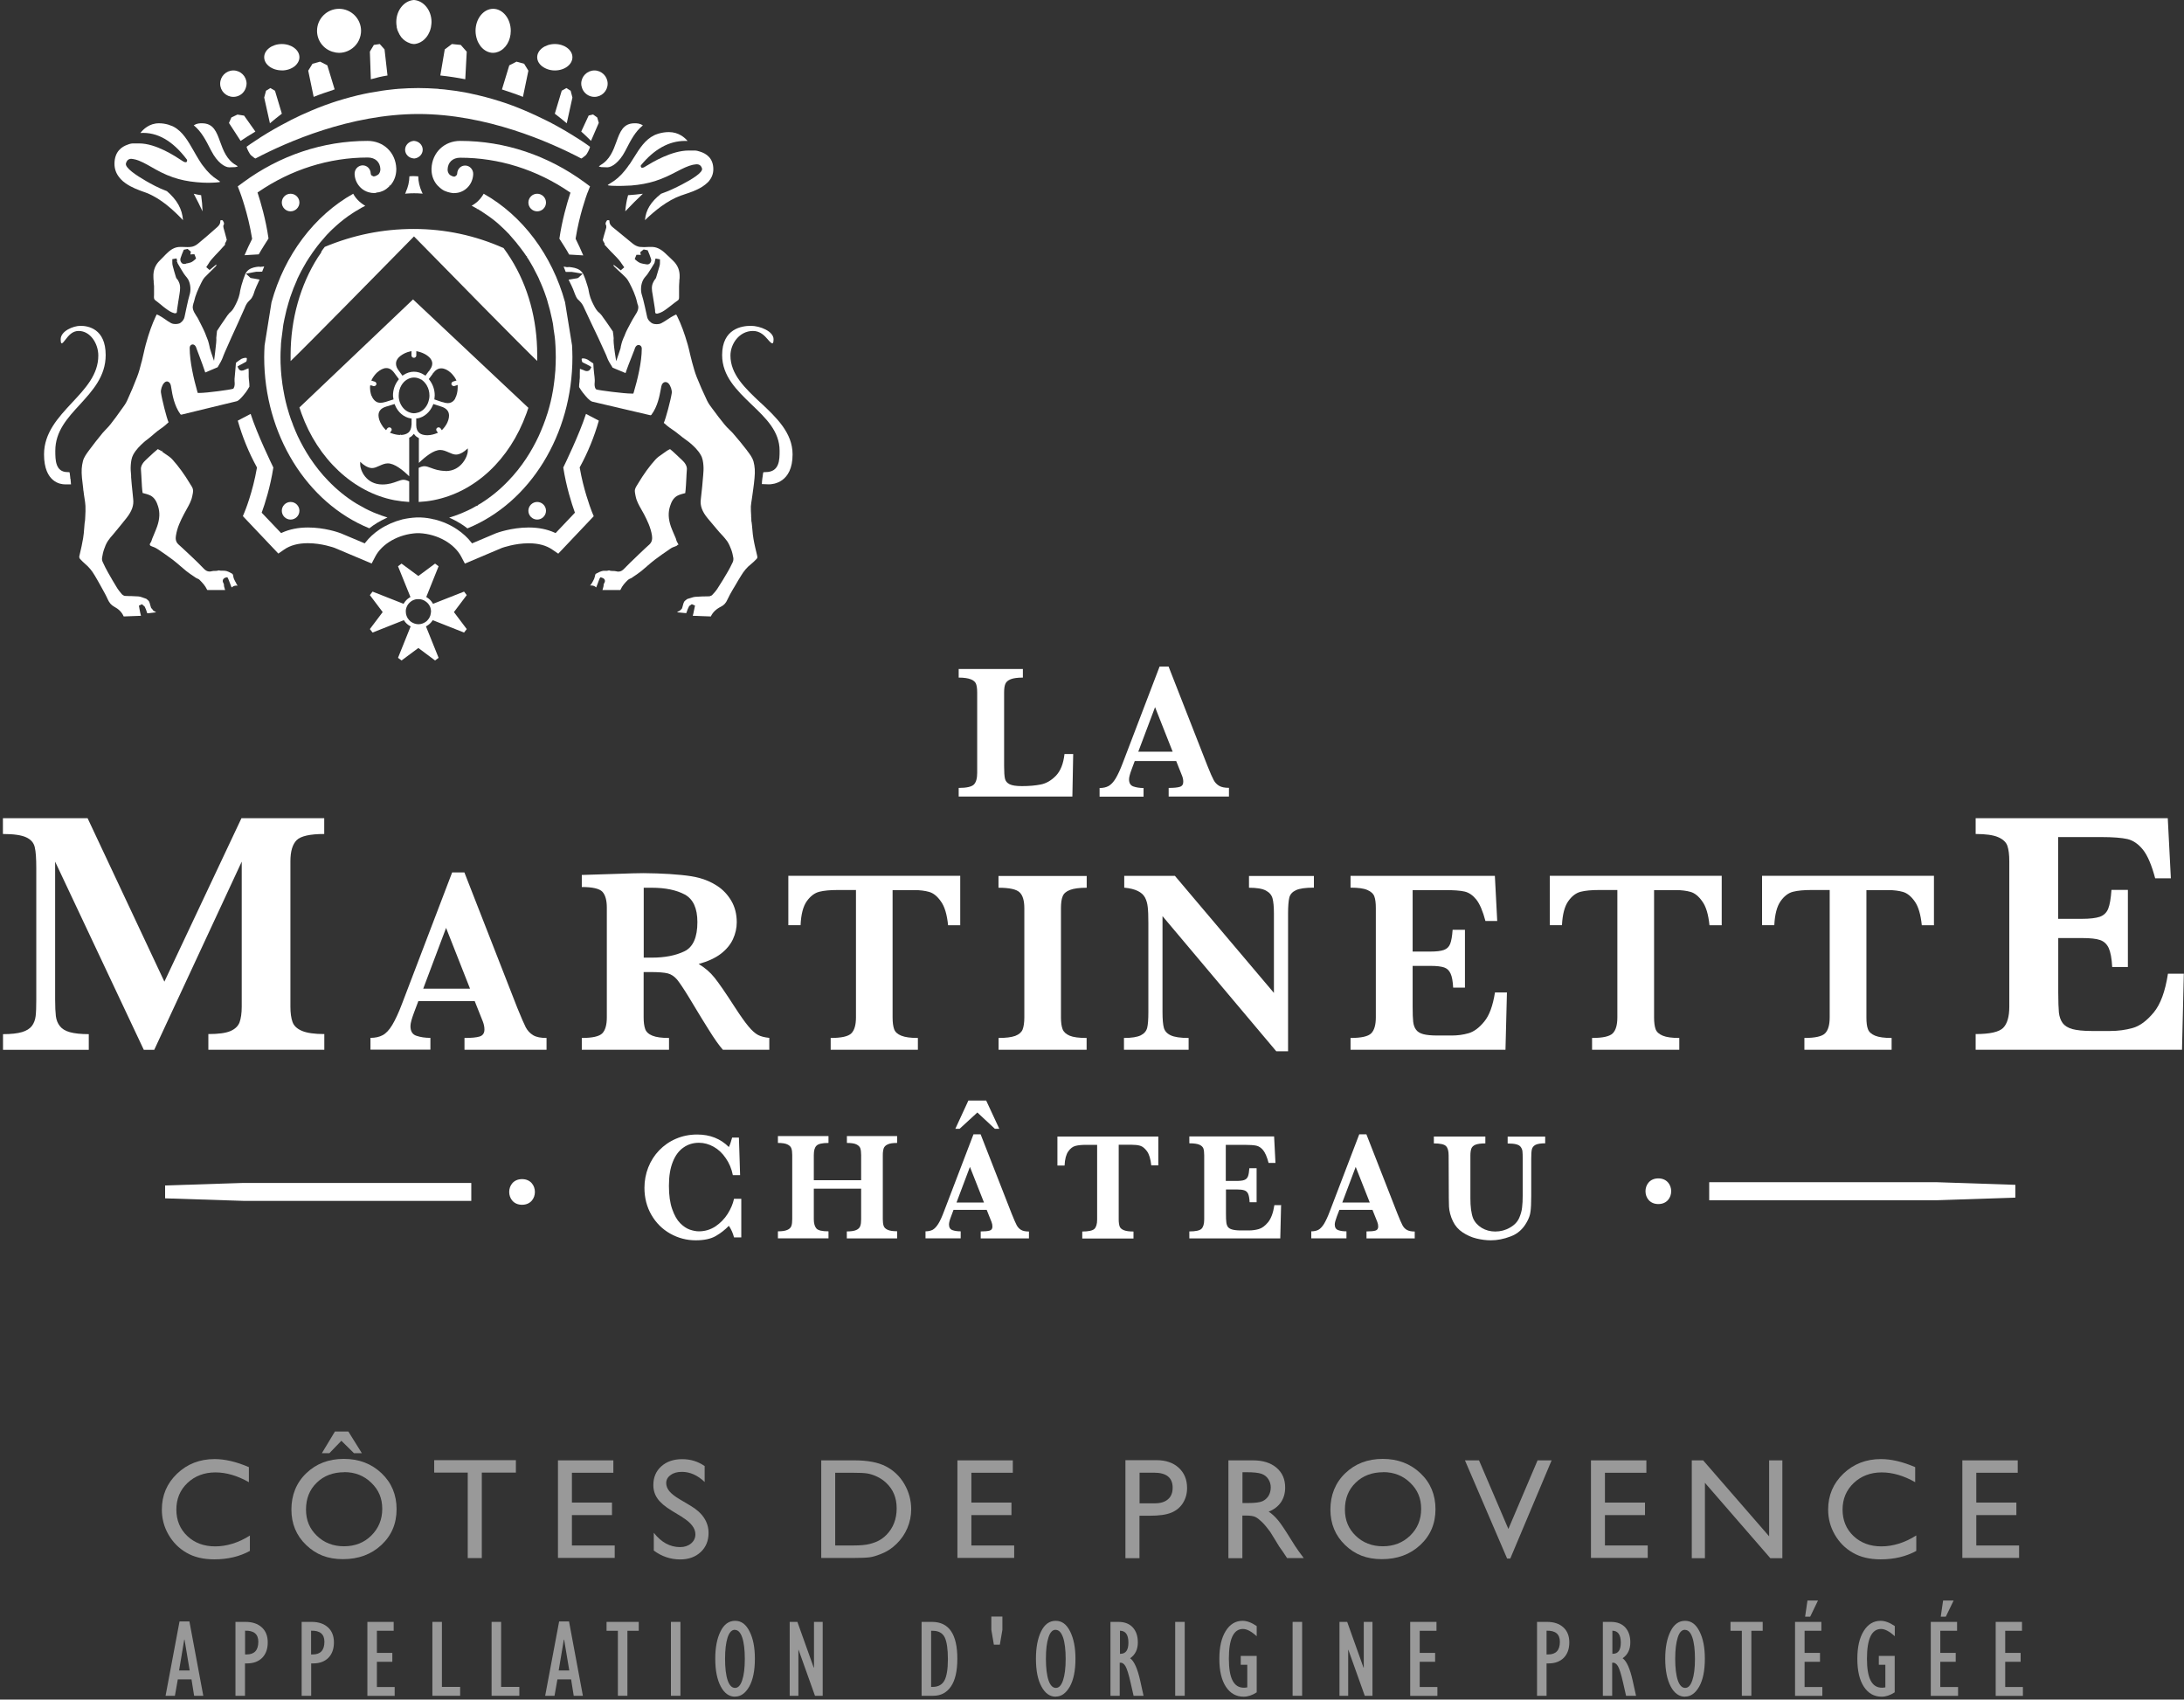 <svg width="248" height="193" viewBox="0 0 248 193" fill="none" xmlns="http://www.w3.org/2000/svg">
<rect x="0" y="0" width="248" height="193" fill="#333333" stroke="none"/>
<g opacity="0.5">
<path d="M28.375 174.363V176.113C27.212 176.752 25.863 177.071 24.34 177.071C23.094 177.071 22.044 176.824 21.179 176.319C20.314 175.825 19.635 175.135 19.13 174.26C18.626 173.385 18.379 172.438 18.379 171.419C18.379 169.803 18.955 168.444 20.108 167.342C21.261 166.241 22.682 165.685 24.37 165.685C25.534 165.685 26.831 165.983 28.262 166.601V168.31C26.965 167.569 25.688 167.198 24.453 167.198C23.217 167.198 22.126 167.6 21.282 168.403C20.438 169.206 20.026 170.214 20.026 171.419C20.026 172.623 20.438 173.643 21.272 174.425C22.095 175.207 23.156 175.599 24.442 175.599C25.729 175.599 27.099 175.187 28.386 174.363H28.375Z" fill="white"/>
<path d="M39.041 165.664C40.76 165.664 42.181 166.21 43.324 167.291C44.466 168.372 45.033 169.741 45.033 171.378C45.033 173.015 44.456 174.374 43.303 175.444C42.15 176.515 40.698 177.05 38.948 177.05C37.198 177.05 35.88 176.515 34.768 175.444C33.646 174.374 33.09 173.025 33.09 171.409C33.09 169.792 33.646 168.372 34.779 167.291C35.901 166.21 37.322 165.664 39.041 165.664ZM39.103 167.178C37.836 167.178 36.786 167.569 35.973 168.361C35.149 169.154 34.748 170.173 34.748 171.409C34.748 172.644 35.16 173.601 35.983 174.394C36.807 175.187 37.826 175.588 39.062 175.588C40.297 175.588 41.337 175.187 42.16 174.374C42.984 173.56 43.406 172.551 43.406 171.337C43.406 170.122 42.994 169.175 42.16 168.372C41.337 167.569 40.307 167.167 39.103 167.167V167.178ZM39.556 162.555L41.09 165.016H40.194L38.763 163.605L37.404 165.016H36.55L38.032 162.555H39.545H39.556Z" fill="white"/>
<path d="M49.305 165.808H58.581V167.219H54.71V176.927H53.114V167.219H49.305V165.808Z" fill="white"/>
<path d="M63.348 165.829H69.648V167.239H64.943V170.626H69.494V172.047H64.943V175.496H69.803V176.906H63.358V165.819L63.348 165.829Z" fill="white"/>
<path d="M77.493 172.284L76.289 171.553C75.527 171.09 74.992 170.637 74.672 170.184C74.353 169.741 74.189 169.216 74.189 168.639C74.189 167.764 74.487 167.054 75.094 166.508C75.702 165.963 76.495 165.695 77.462 165.695C78.43 165.695 79.243 165.952 80.016 166.477V168.289C79.213 167.517 78.348 167.136 77.431 167.136C76.906 167.136 76.484 167.25 76.155 167.497C75.815 167.733 75.65 168.042 75.65 168.413C75.65 168.742 75.774 169.051 76.021 169.35C76.268 169.638 76.659 169.947 77.205 170.266L78.42 170.987C79.779 171.79 80.458 172.829 80.458 174.075C80.458 174.96 80.16 175.691 79.562 176.247C78.965 176.803 78.193 177.081 77.236 177.081C76.145 177.081 75.136 176.741 74.24 176.072V174.054C75.094 175.146 76.093 175.681 77.225 175.681C77.72 175.681 78.132 175.547 78.471 175.269C78.801 174.991 78.965 174.641 78.965 174.229C78.965 173.55 78.482 172.912 77.504 172.304L77.493 172.284Z" fill="white"/>
<path d="M93.255 176.916V165.829H97.002C98.516 165.829 99.71 166.055 100.585 166.508C101.47 166.961 102.17 167.63 102.685 168.506C103.2 169.391 103.468 170.348 103.468 171.388C103.468 172.129 103.323 172.84 103.035 173.519C102.747 174.199 102.335 174.796 101.81 175.31C101.264 175.846 100.647 176.237 99.926 176.505C99.504 176.669 99.123 176.783 98.773 176.834C98.423 176.885 97.754 176.916 96.766 176.916H93.255ZM96.827 167.239H94.84V175.496H96.879C97.671 175.496 98.289 175.444 98.732 175.331C99.175 175.218 99.545 175.084 99.834 174.919C100.132 174.754 100.4 174.549 100.647 174.301C101.429 173.509 101.82 172.5 101.82 171.285C101.82 170.07 101.419 169.123 100.616 168.372C100.317 168.094 99.978 167.857 99.597 167.682C99.216 167.497 98.845 167.383 98.505 167.322C98.166 167.26 97.61 167.239 96.848 167.239H96.827Z" fill="white"/>
<path d="M108.708 165.829H115.008V167.239H110.303V170.626H114.854V172.047H110.303V175.496H115.163V176.906H108.718V165.819L108.708 165.829Z" fill="white"/>
<path d="M127.795 176.937V165.808H131.316C132.376 165.808 133.22 166.097 133.848 166.673C134.476 167.25 134.796 168.011 134.796 168.979C134.796 169.628 134.631 170.194 134.312 170.698C133.993 171.192 133.55 171.553 132.984 171.779C132.417 172.006 131.614 172.119 130.564 172.119H129.391V176.937H127.795ZM131.048 167.229H129.401V170.709H131.141C131.789 170.709 132.284 170.554 132.634 170.245C132.984 169.947 133.159 169.504 133.159 168.938C133.159 167.795 132.448 167.229 131.038 167.229H131.048Z" fill="white"/>
<path d="M139.49 176.937V165.829H142.27C143.392 165.829 144.288 166.107 144.946 166.663C145.605 167.219 145.935 167.97 145.935 168.917C145.935 169.566 145.77 170.122 145.451 170.595C145.121 171.069 144.658 171.419 144.061 171.656C144.421 171.882 144.761 172.201 145.101 172.603C145.441 173.004 145.914 173.715 146.532 174.713C146.913 175.341 147.232 175.825 147.458 176.134L148.045 176.927H146.151L145.667 176.196C145.667 176.196 145.626 176.124 145.574 176.062L145.266 175.629L144.771 174.816L144.236 173.951C143.907 173.498 143.608 173.138 143.34 172.871C143.062 172.603 142.815 172.397 142.599 172.284C142.383 172.16 142.012 172.098 141.487 172.098H141.075V176.937H139.49ZM141.559 167.178H141.086V170.678H141.693C142.496 170.678 143.052 170.606 143.351 170.472C143.649 170.338 143.886 170.122 144.051 169.854C144.215 169.576 144.298 169.257 144.298 168.907C144.298 168.557 144.205 168.238 144.02 167.96C143.835 167.672 143.577 167.476 143.237 167.353C142.898 167.239 142.342 167.178 141.57 167.178H141.559Z" fill="white"/>
<path d="M157.012 165.664C158.732 165.664 160.152 166.21 161.295 167.291C162.438 168.372 163.004 169.741 163.004 171.378C163.004 173.015 162.428 174.374 161.274 175.444C160.121 176.515 158.67 177.05 156.92 177.05C155.169 177.05 153.852 176.515 152.74 175.444C151.628 174.374 151.072 173.025 151.072 171.409C151.072 169.792 151.628 168.372 152.76 167.291C153.883 166.21 155.303 165.664 157.023 165.664H157.012ZM157.074 167.178C155.808 167.178 154.758 167.569 153.944 168.361C153.121 169.154 152.719 170.173 152.719 171.409C152.719 172.644 153.131 173.601 153.944 174.394C154.768 175.187 155.797 175.588 157.023 175.588C158.248 175.588 159.298 175.187 160.132 174.374C160.966 173.56 161.377 172.551 161.377 171.337C161.377 170.122 160.966 169.175 160.132 168.372C159.308 167.569 158.279 167.167 157.074 167.167V167.178Z" fill="white"/>
<path d="M174.607 165.829H176.192L171.498 176.978H171.137L166.35 165.829H167.946L171.281 173.622L174.596 165.829H174.607Z" fill="white"/>
<path d="M180.66 165.829H186.951V167.239H182.246V170.626H186.796V172.047H182.246V175.496H187.105V176.906H180.66V165.819V165.829Z" fill="white"/>
<path d="M200.88 165.829H202.393V176.937H201.024L193.601 168.382V176.937H192.108V165.829H193.395L200.89 174.456V165.829H200.88Z" fill="white"/>
<path d="M217.599 174.363V176.113C216.436 176.752 215.087 177.071 213.553 177.071C212.318 177.071 211.257 176.824 210.393 176.319C209.528 175.825 208.848 175.135 208.344 174.26C207.839 173.385 207.592 172.438 207.592 171.419C207.592 169.803 208.169 168.444 209.322 167.342C210.475 166.241 211.896 165.685 213.584 165.685C214.747 165.685 216.045 165.983 217.476 166.601V168.31C216.178 167.569 214.902 167.198 213.666 167.198C212.431 167.198 211.34 167.6 210.496 168.403C209.651 169.206 209.229 170.214 209.229 171.419C209.229 172.623 209.641 173.643 210.475 174.425C211.299 175.207 212.359 175.599 213.646 175.599C214.933 175.599 216.302 175.187 217.589 174.363H217.599Z" fill="white"/>
<path d="M222.819 165.829H229.119V167.239H224.414V170.626H228.965V172.047H224.414V175.496H229.274V176.906H222.829V165.819L222.819 165.829Z" fill="white"/>
</g>
<path d="M53.516 136.365H27.654L18.749 136.077V134.615L27.654 134.327H53.516V136.365Z" fill="white"/>
<path d="M59.281 136.808C61.227 136.808 61.227 133.895 59.281 133.895C57.335 133.895 57.335 136.808 59.281 136.808Z" fill="white"/>
<path d="M188.309 136.726C190.255 136.726 190.255 133.812 188.309 133.812C186.364 133.812 186.364 136.726 188.309 136.726Z" fill="white"/>
<path d="M36.848 119.204H23.66V117.423C24.803 117.423 25.637 117.31 26.162 117.083C26.687 116.857 27.037 116.527 27.201 116.095C27.356 115.663 27.449 115.066 27.449 114.324V97.843L17.514 119.214H16.33L6.261 97.843V113.491C6.261 114.314 6.292 114.952 6.344 115.395C6.405 115.838 6.55 116.208 6.797 116.517C7.033 116.826 7.414 117.063 7.929 117.207C8.444 117.351 9.164 117.433 10.081 117.433V119.214H0.342V117.433C1.268 117.433 1.989 117.351 2.504 117.197C3.018 117.042 3.389 116.805 3.626 116.497C3.852 116.188 3.996 115.817 4.048 115.385C4.099 114.952 4.12 114.324 4.12 113.491V98.604C4.12 97.493 4.068 96.689 3.945 96.195C3.832 95.701 3.512 95.331 2.977 95.084C2.452 94.837 1.577 94.703 0.331 94.703V92.911H9.947L18.667 111.473L27.418 92.911H36.817V94.703C35.201 94.703 34.161 94.939 33.687 95.403C33.214 95.876 32.977 96.679 32.977 97.801V114.324C32.977 115.035 33.059 115.611 33.214 116.044C33.368 116.486 33.729 116.826 34.295 117.063C34.851 117.3 35.705 117.423 36.827 117.423V119.204H36.848Z" fill="white"/>
<path d="M62.05 119.204H52.744V117.866C53.536 117.866 54.103 117.814 54.463 117.701C54.823 117.588 55.009 117.32 55.009 116.908C55.009 116.61 54.947 116.321 54.834 116.013L53.907 113.686H47.503L47.02 114.963C46.752 115.683 46.608 116.198 46.608 116.517C46.608 117.104 46.834 117.474 47.287 117.619C47.74 117.773 48.265 117.855 48.873 117.855V119.194H42.068V117.855C42.613 117.855 43.077 117.752 43.458 117.547C43.838 117.341 44.199 116.96 44.538 116.394C44.878 115.827 45.259 115.024 45.65 113.985L51.343 99.067H52.733L58.746 114.458C59.188 115.539 59.508 116.28 59.703 116.661C59.909 117.042 60.187 117.341 60.547 117.557C60.908 117.773 61.412 117.866 62.061 117.866V119.204H62.05ZM53.372 112.265L50.654 105.368L48.059 112.265H53.372Z" fill="white"/>
<path d="M87.376 119.204H82.085C81.889 118.988 81.652 118.679 81.364 118.278C81.076 117.866 80.757 117.382 80.427 116.847C80.087 116.301 79.809 115.838 79.583 115.488L78.245 113.274C77.637 112.276 77.184 111.607 76.885 111.236C76.577 110.876 76.227 110.639 75.835 110.536C75.444 110.433 74.775 110.381 73.828 110.381H73.087V115.539C73.087 116.085 73.148 116.517 73.262 116.847C73.375 117.176 73.653 117.433 74.085 117.608C74.518 117.783 75.146 117.866 75.969 117.866V119.204H66.065V117.866C67.27 117.866 68.042 117.691 68.392 117.341C68.732 116.991 68.907 116.383 68.907 115.529V103.062C68.907 102.218 68.732 101.621 68.402 101.26C68.063 100.91 67.29 100.725 66.065 100.725V99.356L70.636 99.212C70.987 99.191 71.388 99.181 71.831 99.171C72.284 99.16 72.706 99.15 73.087 99.15C73.385 99.15 73.89 99.16 74.59 99.181C75.568 99.212 76.484 99.273 77.338 99.356C78.193 99.438 78.873 99.551 79.367 99.685C80.087 99.871 80.787 100.169 81.446 100.601C82.095 101.024 82.63 101.59 83.042 102.29C83.454 102.99 83.66 103.803 83.66 104.73C83.66 105.389 83.516 106.027 83.227 106.655C82.939 107.272 82.476 107.828 81.848 108.312C81.21 108.796 80.376 109.177 79.336 109.465C80.046 109.887 80.643 110.402 81.137 111.02C81.632 111.637 82.414 112.77 83.474 114.417C84.082 115.354 84.586 116.064 84.988 116.548C85.379 117.022 85.75 117.351 86.079 117.526C86.419 117.701 86.841 117.804 87.356 117.855V119.194L87.376 119.204ZM79.192 104.719C79.192 103.144 78.718 102.104 77.761 101.579C76.803 101.065 75.547 100.807 74.013 100.807C73.797 100.807 73.632 100.807 73.509 100.807C73.385 100.807 73.251 100.807 73.097 100.807V108.745H74.013C75.475 108.745 76.711 108.508 77.699 108.034C78.698 107.561 79.192 106.449 79.192 104.699V104.719Z" fill="white"/>
<path d="M109.037 105.069H107.658C107.534 103.844 107.267 102.938 106.844 102.362C106.433 101.775 105.99 101.415 105.506 101.281C105.032 101.147 104.477 101.075 103.859 101.075H101.357V115.539C101.357 116.105 101.419 116.558 101.532 116.867C101.645 117.186 101.913 117.433 102.346 117.608C102.778 117.783 103.396 117.866 104.229 117.866V119.204H94.326V117.866C95.54 117.866 96.323 117.691 96.673 117.341C97.023 116.991 97.198 116.383 97.198 115.529V101.065H95.098C94.274 101.065 93.584 101.127 93.049 101.26C92.503 101.394 92.03 101.755 91.608 102.341C91.196 102.928 90.959 103.834 90.908 105.059H89.518V99.448H109.037V105.059V105.069Z" fill="white"/>
<path d="M123.409 119.204H113.392V117.866C114.226 117.866 114.864 117.783 115.286 117.629C115.709 117.464 115.987 117.228 116.12 116.908C116.244 116.589 116.316 116.126 116.316 115.539V103.134C116.316 102.28 116.141 101.672 115.781 101.332C115.42 100.982 114.628 100.807 113.382 100.807V99.469H123.399V100.807C122.565 100.807 121.937 100.89 121.505 101.055C121.072 101.219 120.794 101.456 120.671 101.775C120.537 102.094 120.475 102.547 120.475 103.134V115.539C120.475 116.105 120.537 116.538 120.66 116.867C120.784 117.186 121.052 117.433 121.463 117.608C121.875 117.783 122.524 117.866 123.389 117.866V119.204H123.409Z" fill="white"/>
<path d="M149.188 100.797C148.241 100.797 147.572 100.89 147.16 101.085C146.758 101.271 146.501 101.549 146.408 101.919C146.316 102.29 146.264 102.887 146.264 103.721V119.379H144.926L132.006 104.03V114.911C132.006 115.735 132.057 116.342 132.16 116.713C132.263 117.083 132.52 117.372 132.942 117.567C133.354 117.763 134.034 117.866 134.971 117.866V119.204H127.63V117.866C128.505 117.866 129.133 117.763 129.535 117.567C129.926 117.372 130.173 117.083 130.266 116.713C130.358 116.342 130.4 115.735 130.4 114.911V104.833C130.4 104.019 130.379 103.402 130.327 102.99C130.286 102.588 130.183 102.228 130.019 101.919C129.854 101.61 129.586 101.363 129.205 101.178C128.835 100.993 128.32 100.859 127.661 100.797V99.459H133.416L144.658 112.749V103.731C144.658 102.99 144.607 102.424 144.504 102.032C144.401 101.641 144.154 101.343 143.742 101.126C143.34 100.91 142.702 100.807 141.827 100.807V99.469H149.198V100.807L149.188 100.797Z" fill="white"/>
<path d="M171.117 112.708L170.952 119.204H153.358V117.866C154.572 117.866 155.355 117.691 155.705 117.341C156.055 116.991 156.23 116.383 156.23 115.529V103.124C156.23 102.557 156.179 102.115 156.065 101.806C155.952 101.487 155.684 101.24 155.273 101.065C154.861 100.879 154.222 100.797 153.358 100.797V99.459H169.747L170.015 104.586H168.677C168.378 103.453 168.028 102.64 167.637 102.146C167.246 101.662 166.803 101.353 166.309 101.24C165.815 101.126 165.084 101.075 164.106 101.075H160.41V108.055H162.417C163.107 108.055 163.622 107.993 163.962 107.87C164.301 107.746 164.538 107.52 164.672 107.18C164.806 106.84 164.898 106.305 164.95 105.584H166.35V112.152H165.012C164.971 111.421 164.878 110.886 164.713 110.546C164.559 110.196 164.312 109.97 163.982 109.856C163.642 109.743 163.138 109.681 162.448 109.681H160.41V114.324C160.41 115.096 160.43 115.673 160.472 116.023C160.513 116.383 160.616 116.682 160.791 116.919C160.955 117.155 161.233 117.33 161.614 117.433C161.995 117.536 162.541 117.588 163.251 117.588H164.837C165.506 117.588 166.144 117.505 166.752 117.33C167.359 117.155 167.956 116.723 168.533 116.013C169.119 115.313 169.521 114.201 169.758 112.698H171.127L171.117 112.708Z" fill="white"/>
<path d="M195.506 105.069H194.116C193.992 103.844 193.725 102.938 193.302 102.362C192.891 101.775 192.448 101.415 191.974 101.281C191.501 101.147 190.945 101.075 190.327 101.075H187.825V115.539C187.825 116.105 187.887 116.558 188 116.867C188.114 117.186 188.392 117.433 188.814 117.608C189.236 117.783 189.864 117.866 190.688 117.866V119.204H180.784V117.866C181.998 117.866 182.781 117.691 183.131 117.341C183.481 116.991 183.656 116.383 183.656 115.529V101.065H181.556C180.732 101.065 180.042 101.127 179.507 101.26C178.961 101.394 178.488 101.755 178.076 102.341C177.664 102.928 177.427 103.834 177.366 105.059H175.986V99.448H195.506V105.059V105.069Z" fill="white"/>
<path d="M219.606 105.069H218.227C218.103 103.844 217.836 102.938 217.424 102.362C217.012 101.775 216.559 101.415 216.085 101.281C215.612 101.147 215.056 101.075 214.438 101.075H211.937V115.539C211.937 116.105 211.988 116.558 212.112 116.867C212.225 117.186 212.503 117.433 212.925 117.608C213.347 117.783 213.975 117.866 214.799 117.866V119.204H204.895V117.866C206.11 117.866 206.892 117.691 207.242 117.341C207.592 116.991 207.767 116.383 207.767 115.529V101.065H205.667C204.843 101.065 204.153 101.127 203.618 101.26C203.072 101.394 202.599 101.755 202.187 102.341C201.775 102.928 201.538 103.834 201.477 105.059H200.087V99.448H219.606V105.059V105.069Z" fill="white"/>
<path d="M247.98 110.557L247.774 119.204H224.342V117.423C225.959 117.423 226.998 117.186 227.462 116.723C227.925 116.26 228.162 115.457 228.162 114.324V97.801C228.162 97.05 228.09 96.473 227.946 96.051C227.801 95.629 227.441 95.3 226.895 95.063C226.35 94.826 225.495 94.703 224.342 94.703V92.911H246.158L246.508 99.737H244.727C244.325 98.224 243.862 97.142 243.337 96.484C242.812 95.835 242.225 95.434 241.576 95.279C240.928 95.135 239.939 95.053 238.642 95.053H233.711V104.339H236.387C237.304 104.339 237.994 104.256 238.447 104.102C238.899 103.937 239.219 103.628 239.394 103.186C239.579 102.733 239.692 102.022 239.764 101.055H241.628V109.805H239.847C239.795 108.837 239.661 108.127 239.455 107.664C239.25 107.211 238.92 106.902 238.477 106.747C238.035 106.593 237.355 106.521 236.439 106.521H233.721V112.708C233.721 113.738 233.752 114.499 233.793 114.973C233.845 115.447 233.989 115.848 234.215 116.167C234.442 116.476 234.812 116.713 235.327 116.857C235.832 116.991 236.563 117.073 237.51 117.073H239.62C240.516 117.073 241.36 116.96 242.173 116.733C242.987 116.507 243.769 115.92 244.552 114.983C245.334 114.046 245.869 112.574 246.178 110.567H248L247.98 110.557Z" fill="white"/>
<path d="M121.865 85.612L121.772 90.451H108.862V89.473C109.758 89.473 110.324 89.339 110.581 89.092C110.839 88.835 110.962 88.392 110.962 87.764V78.653C110.962 78.231 110.921 77.912 110.839 77.675C110.756 77.449 110.561 77.263 110.242 77.14C109.933 77.016 109.469 76.944 108.862 76.944V75.966H116.151V76.944C115.544 76.944 115.091 77.006 114.771 77.129C114.463 77.253 114.257 77.428 114.164 77.654C114.061 77.881 114.02 78.221 114.02 78.653V86.992C114.02 87.651 114.051 88.114 114.113 88.402C114.174 88.691 114.349 88.907 114.638 89.051C114.926 89.195 115.389 89.267 116.038 89.267C116.861 89.267 117.572 89.205 118.189 89.082C118.807 88.958 119.373 88.629 119.898 88.093C120.423 87.548 120.753 86.734 120.876 85.623H121.865V85.612Z" fill="white"/>
<path d="M139.531 90.451H132.705V89.473C133.282 89.473 133.704 89.432 133.972 89.349C134.239 89.267 134.363 89.071 134.363 88.773C134.363 88.557 134.322 88.34 134.239 88.124L133.56 86.415H128.855L128.505 87.352C128.309 87.877 128.206 88.258 128.206 88.495C128.206 88.917 128.371 89.195 128.701 89.308C129.03 89.421 129.421 89.483 129.854 89.483V90.461H124.861V89.483C125.262 89.483 125.592 89.411 125.88 89.257C126.158 89.102 126.425 88.824 126.683 88.402C126.93 87.99 127.208 87.393 127.496 86.632L131.676 75.688H132.695L137.112 86.971C137.431 87.774 137.668 88.31 137.822 88.588C137.966 88.865 138.182 89.082 138.44 89.236C138.707 89.391 139.068 89.463 139.552 89.463V90.441L139.531 90.451ZM133.158 85.355L131.161 80.3L129.257 85.355H133.158Z" fill="white"/>
<path d="M84.154 140.514H83.351C83.228 140.03 83.032 139.588 82.764 139.196C82.332 139.649 81.838 140.03 81.271 140.36C80.715 140.679 79.954 140.844 79.006 140.844C77.967 140.844 76.999 140.586 76.103 140.082C75.207 139.577 74.497 138.867 73.972 137.961C73.447 137.055 73.179 136.026 73.179 134.883C73.179 134.08 73.324 133.298 73.612 132.567C73.9 131.836 74.312 131.187 74.847 130.631C75.383 130.075 76.011 129.633 76.752 129.314C77.493 128.994 78.296 128.83 79.171 128.83C80.623 128.83 81.817 129.303 82.764 130.25C82.888 130.003 83.011 129.653 83.135 129.18H83.907L84.041 133.442H83.217C83.073 132.721 82.805 132.073 82.414 131.517C82.033 130.95 81.57 130.518 81.035 130.219C80.499 129.921 79.943 129.767 79.367 129.767C78.718 129.767 78.131 129.942 77.617 130.302C77.102 130.652 76.69 131.197 76.402 131.928C76.103 132.659 75.959 133.565 75.959 134.657C75.959 135.748 76.083 136.602 76.33 137.302C76.577 138.002 76.875 138.538 77.236 138.898C77.596 139.258 77.967 139.505 78.327 139.629C78.687 139.752 79.037 139.824 79.356 139.824C80.057 139.824 80.684 139.629 81.251 139.258C81.807 138.877 82.27 138.404 82.63 137.838C82.991 137.261 83.228 136.695 83.351 136.129H84.175V140.504L84.154 140.514Z" fill="white"/>
<path d="M101.862 140.627H96.158V139.835C96.632 139.835 96.982 139.783 97.218 139.68C97.455 139.577 97.61 139.433 97.682 139.227C97.754 139.032 97.785 138.785 97.785 138.455V134.976H92.411V138.455C92.411 138.929 92.513 139.279 92.709 139.505C92.905 139.721 93.358 139.824 94.078 139.824V140.617H88.334V139.824C88.797 139.824 89.147 139.773 89.384 139.67C89.631 139.567 89.785 139.423 89.858 139.227C89.93 139.032 89.96 138.774 89.96 138.445V131.156C89.96 130.837 89.93 130.58 89.858 130.394C89.796 130.209 89.641 130.065 89.404 129.952C89.168 129.839 88.807 129.787 88.334 129.787V129.005H94.078V129.787C93.368 129.787 92.915 129.89 92.709 130.106C92.503 130.312 92.411 130.662 92.411 131.156V134.018H97.785V131.156C97.785 130.837 97.754 130.58 97.692 130.394C97.63 130.209 97.476 130.065 97.249 129.952C97.023 129.839 96.652 129.787 96.168 129.787V129.005H101.872V129.787C101.388 129.787 101.028 129.839 100.801 129.952C100.564 130.055 100.42 130.209 100.348 130.394C100.286 130.58 100.245 130.837 100.245 131.156V138.445C100.245 138.764 100.276 139.011 100.338 139.196C100.4 139.382 100.544 139.536 100.791 139.649C101.038 139.763 101.398 139.814 101.872 139.814V140.607L101.862 140.627Z" fill="white"/>
<path d="M116.831 140.627H111.364V139.835C111.827 139.835 112.157 139.804 112.373 139.742C112.589 139.68 112.692 139.526 112.692 139.279C112.692 139.104 112.661 138.939 112.589 138.754L112.043 137.385H108.275L107.997 138.136C107.833 138.548 107.761 138.857 107.761 139.042C107.761 139.382 107.894 139.598 108.162 139.691C108.43 139.783 108.739 139.824 109.089 139.824V140.617H105.094V139.824C105.413 139.824 105.681 139.763 105.908 139.649C106.124 139.526 106.34 139.299 106.546 138.97C106.752 138.641 106.968 138.167 107.194 137.56L110.54 128.809H111.354L114.885 137.838C115.142 138.476 115.328 138.908 115.451 139.135C115.575 139.361 115.739 139.536 115.945 139.66C116.151 139.783 116.45 139.845 116.841 139.845V140.638L116.831 140.627ZM113.464 128.181H112.97L110.983 126.328L108.965 128.181H108.481L109.964 124.969H111.982L113.474 128.181H113.464ZM111.735 136.551L110.139 132.505L108.615 136.551H111.735Z" fill="white"/>
<path d="M131.542 132.33H130.729C130.657 131.609 130.492 131.084 130.255 130.744C130.008 130.405 129.751 130.189 129.473 130.106C129.195 130.024 128.865 129.993 128.505 129.993H127.033V138.476C127.033 138.816 127.074 139.073 127.136 139.258C127.198 139.444 127.362 139.588 127.609 139.691C127.857 139.794 128.227 139.845 128.711 139.845V140.638H122.894V139.845C123.605 139.845 124.068 139.742 124.274 139.546C124.48 139.341 124.583 138.991 124.583 138.486V130.003H123.347C122.863 130.003 122.462 130.034 122.143 130.117C121.824 130.189 121.546 130.405 121.299 130.755C121.062 131.095 120.918 131.63 120.887 132.35H120.073V129.056H131.532V132.35L131.542 132.33Z" fill="white"/>
<path d="M145.472 136.818L145.379 140.627H135.053V139.835C135.774 139.835 136.227 139.732 136.433 139.536C136.638 139.33 136.741 138.98 136.741 138.476V131.187C136.741 130.858 136.71 130.6 136.649 130.415C136.577 130.23 136.422 130.086 136.185 129.983C135.938 129.88 135.568 129.828 135.053 129.828V129.046H144.679L144.833 132.052H144.051C143.876 131.383 143.67 130.909 143.444 130.621C143.207 130.333 142.949 130.158 142.661 130.096C142.373 130.034 141.951 130.003 141.364 130.003H139.192V134.101H140.376C140.777 134.101 141.086 134.07 141.281 133.998C141.487 133.926 141.621 133.792 141.704 133.596C141.786 133.401 141.837 133.081 141.868 132.659H142.692V136.52H141.899C141.879 136.088 141.817 135.779 141.734 135.573C141.642 135.367 141.498 135.233 141.302 135.171C141.106 135.099 140.808 135.068 140.406 135.068H139.212V137.796C139.212 138.249 139.223 138.589 139.253 138.795C139.274 139.011 139.336 139.176 139.428 139.32C139.531 139.454 139.696 139.557 139.923 139.619C140.149 139.68 140.468 139.722 140.88 139.722H141.817C142.208 139.722 142.579 139.67 142.939 139.567C143.299 139.464 143.649 139.207 143.989 138.795C144.329 138.383 144.576 137.735 144.71 136.849H145.513L145.472 136.818Z" fill="white"/>
<path d="M160.636 140.627H155.17V139.835C155.633 139.835 155.973 139.804 156.179 139.742C156.395 139.68 156.498 139.526 156.498 139.279C156.498 139.104 156.467 138.939 156.395 138.754L155.849 137.385H152.091L151.803 138.136C151.649 138.548 151.566 138.857 151.566 139.042C151.566 139.382 151.7 139.598 151.968 139.691C152.225 139.783 152.534 139.824 152.894 139.824V140.617H148.9V139.824C149.219 139.824 149.497 139.763 149.713 139.649C149.929 139.526 150.146 139.299 150.352 138.97C150.547 138.641 150.774 138.167 151 137.56L154.346 128.809H155.159L158.691 137.838C158.948 138.476 159.133 138.908 159.257 139.135C159.38 139.361 159.535 139.536 159.751 139.66C159.967 139.783 160.266 139.845 160.647 139.845V140.638L160.636 140.627ZM155.54 136.551L153.945 132.505L152.421 136.551H155.54Z" fill="white"/>
<path d="M175.471 129.828C174.957 129.828 174.576 129.89 174.36 130.003C174.133 130.127 173.999 130.292 173.948 130.518C173.896 130.734 173.876 131.084 173.876 131.547V135.82C173.876 136.602 173.845 137.199 173.793 137.59C173.742 137.992 173.598 138.383 173.361 138.795C172.929 139.577 172.321 140.113 171.539 140.401C170.767 140.699 170.015 140.844 169.294 140.844C168.759 140.844 168.213 140.772 167.658 140.638C167.102 140.504 166.577 140.267 166.093 139.948C165.609 139.629 165.238 139.207 164.991 138.692C164.857 138.414 164.744 138.126 164.672 137.838C164.6 137.549 164.548 137.282 164.538 137.024C164.528 136.767 164.517 136.448 164.517 136.036L164.497 131.208C164.497 130.703 164.404 130.353 164.198 130.147C164.003 129.941 163.54 129.839 162.819 129.839V129.056H168.666V129.839C168.172 129.839 167.802 129.89 167.555 129.983C167.307 130.086 167.153 130.23 167.081 130.415C167.009 130.6 166.968 130.868 166.968 131.208V136.036C166.968 136.53 166.988 136.973 167.04 137.343C167.091 137.714 167.163 138.043 167.266 138.321C167.462 138.785 167.791 139.145 168.255 139.433C168.718 139.711 169.233 139.845 169.789 139.845C170.386 139.845 170.942 139.701 171.456 139.402C171.971 139.114 172.332 138.733 172.527 138.26C172.682 137.889 172.795 137.518 172.836 137.127C172.887 136.736 172.908 136.273 172.908 135.727V131.558C172.908 131.187 172.898 130.899 172.877 130.724C172.857 130.539 172.784 130.384 172.681 130.24C172.579 130.096 172.404 130.003 172.177 129.941C171.94 129.88 171.621 129.849 171.199 129.849V129.066H175.461V129.849L175.471 129.828Z" fill="white"/>
<path d="M194.085 134.245H219.946L228.851 134.543V135.995L219.946 136.293H194.085V134.245Z" fill="white"/>
<path d="M41.936 59.99C42.489 59.557 43.128 59.165 43.83 58.845L43.872 58.825C43.872 58.825 43.957 58.783 44 58.763C43.564 58.629 43.117 58.474 42.66 58.289L42.564 58.247C42.564 58.247 42.468 58.206 42.415 58.186H42.383C42.319 58.144 42.266 58.113 42.202 58.093L41.883 57.948C41.745 57.887 41.606 57.814 41.468 57.742C41.277 57.639 41.096 57.536 40.915 57.433L40.734 57.33C40.617 57.268 40.511 57.206 40.404 57.144C39.277 56.443 38.223 55.588 37.266 54.588C36.511 53.814 35.83 52.949 35.223 52.041C34.691 51.237 34.213 50.381 33.798 49.505C33.628 49.134 33.468 48.753 33.298 48.32C33.287 48.289 33.277 48.258 33.255 48.217V48.186C33.096 47.804 32.947 47.392 32.819 46.969C32.819 46.938 32.809 46.907 32.798 46.887L32.766 46.783C32.532 46.031 32.34 45.237 32.202 44.423C32.202 44.371 32.181 44.309 32.17 44.258C32.138 44.031 32.106 43.814 32.064 43.598L32.032 43.32C32.021 43.175 32 43.041 31.979 42.897L31.947 42.608C31.925 42.392 31.904 42.175 31.894 41.949V41.928V41.887C31.862 41.464 31.851 41.01 31.851 40.567C31.851 40.186 31.862 39.783 31.894 39.35C31.894 39.134 31.915 38.917 31.936 38.701C31.968 38.412 32 38.144 32.042 37.876L32.085 37.546C32.096 37.464 32.106 37.371 32.117 37.289C32.138 37.134 32.149 36.969 32.181 36.814L32.298 36.227C32.447 35.505 32.606 34.876 32.787 34.289L32.809 34.227C32.851 34.062 32.904 33.907 32.957 33.742C33.181 33.072 33.447 32.402 33.745 31.742V31.711C33.83 31.557 33.894 31.412 33.968 31.258C34.117 30.948 34.277 30.649 34.447 30.351C34.553 30.165 34.66 29.979 34.766 29.794L34.787 29.753C34.83 29.691 34.872 29.619 34.915 29.557L34.947 29.505C35.021 29.402 35.085 29.289 35.149 29.186L35.191 29.134C35.266 29.021 35.34 28.907 35.425 28.784C35.436 28.763 35.457 28.732 35.479 28.701L35.575 28.567C35.628 28.495 35.681 28.423 35.734 28.351L35.777 28.289C36.16 27.763 36.575 27.268 37 26.794L37.064 26.722C37.064 26.722 37.106 26.67 37.138 26.639L37.17 26.608C37.287 26.485 37.404 26.371 37.521 26.247C37.543 26.216 37.564 26.196 37.596 26.175C37.649 26.124 37.713 26.062 37.777 26C37.904 25.876 38.032 25.763 38.17 25.639C38.447 25.392 38.723 25.155 39.032 24.918C39.362 24.66 39.691 24.423 40.053 24.196C40.096 24.165 40.138 24.144 40.181 24.113L40.309 24.031L41.021 23.608C41.191 23.515 41.33 23.443 41.468 23.371H41.479C41.479 23.371 41.394 23.32 41.351 23.289L41.309 23.268C41.181 23.175 41 23.062 40.83 22.907C40.532 22.639 40.287 22.34 40.106 22C35.691 24.474 32.309 28.959 30.83 34.33L30.043 39.237C30.021 39.68 30 40.113 30 40.557C30 49.299 34.809 57.093 41.957 60L41.936 59.99Z" fill="white"/>
<path d="M46.08 21.836C46.08 21.836 46.03 21.945 46 22C46.06 22 46.119 21.989 46.179 21.978C46.468 21.956 46.736 21.945 46.985 21.945C47.264 21.945 47.522 21.945 47.821 21.978C47.881 21.978 47.94 21.978 48 22C47.97 21.945 47.95 21.891 47.92 21.836L47.901 21.792C47.642 21.224 47.502 20.634 47.492 20.022C47.343 20.022 47.184 20.011 47.025 20H46.955C46.796 20 46.647 20 46.488 20.022C46.478 20.645 46.338 21.246 46.08 21.803V21.836Z" fill="white"/>
<path d="M27.78 28.979L29.382 28.883C29.608 28.459 30.327 27.335 30.491 27.081C30.173 24.865 29.588 22.935 29.279 21.97L29.238 21.864L29.331 21.8C33.058 19.245 37.361 17.887 41.766 17.887C42.608 17.887 43.162 18.396 43.193 19.202C43.193 19.425 43.131 19.626 42.998 19.775C42.946 19.828 42.895 19.86 42.854 19.881C42.71 19.976 42.587 20.019 42.464 20.029H42.412L42.207 19.934C42.176 19.902 42.104 19.828 42.094 19.69C42.074 19.171 41.683 18.778 41.191 18.778H41.139C40.636 18.81 40.246 19.245 40.266 19.764C40.277 20.072 40.349 20.369 40.482 20.655C40.605 20.91 40.77 21.132 40.965 21.323C41.221 21.567 41.54 21.747 41.899 21.843H41.92C42.084 21.896 42.258 21.917 42.423 21.917H42.546C42.618 21.917 42.69 21.896 42.762 21.885V21.853H42.905C43.09 21.821 43.285 21.768 43.47 21.683L43.562 21.641C43.778 21.535 44.004 21.365 44.209 21.164V21.069H44.302L44.333 21.047C44.754 20.57 44.99 19.945 45 19.266C45 19.245 45 19.213 45 19.192C45 19.171 45 19.149 45 19.128C44.928 17.315 43.552 16 41.745 16C36.683 16 31.785 17.633 27.585 20.729L27 21.164L27.267 21.864C27.267 21.864 28.171 24.239 28.622 27.07V27.123L28.612 27.166C28.325 27.728 28.047 28.321 27.76 29L27.78 28.979Z" fill="white"/>
<path d="M28.216 16.511C28.144 16.564 28.072 16.616 28 16.668C28.021 16.857 28.34 17.497 28.515 17.643C28.835 17.916 28.959 17.989 29 18C32.598 16.113 39.773 12.957 47.505 12.946C55.217 12.946 62.392 16.102 66.01 18C66.062 17.979 66.186 17.906 66.495 17.643C66.67 17.497 66.979 16.857 67 16.668L66.928 16.616C66.804 16.532 66.67 16.438 66.546 16.343C66.196 16.102 65.825 15.851 65.412 15.599L65.34 15.557C65.258 15.505 65.175 15.452 65.093 15.4L64.907 15.284C64.814 15.232 64.722 15.169 64.629 15.117C64.557 15.075 64.474 15.022 64.402 14.98L64.299 14.917C63.938 14.697 63.546 14.488 63.155 14.267L63.062 14.215C62.917 14.142 62.773 14.058 62.629 13.984C62.557 13.942 62.485 13.9 62.412 13.869L61.949 13.638C61.196 13.261 60.423 12.904 59.66 12.579C59.536 12.527 59.423 12.485 59.309 12.432C59.186 12.38 59.083 12.338 58.959 12.286C58.474 12.086 57.949 11.898 57.35 11.688C57.227 11.646 57.113 11.604 56.99 11.573C56.887 11.541 56.804 11.51 56.711 11.478L56.629 11.457C55.639 11.143 54.639 10.881 53.65 10.671C53.526 10.64 53.402 10.619 53.278 10.587L52.907 10.514C52.113 10.367 51.289 10.241 50.464 10.157C50.34 10.147 50.217 10.136 50.093 10.126H49.99C49.897 10.105 49.814 10.094 49.722 10.084C48.979 10.031 48.237 10 47.536 10H47.464C46.753 10 46.021 10.031 45.278 10.084C45.186 10.084 45.093 10.105 45 10.115H44.907C44.783 10.136 44.66 10.147 44.536 10.157C43.711 10.241 42.897 10.367 42.093 10.514L41.722 10.587C41.577 10.619 41.464 10.64 41.35 10.661C40.361 10.87 39.35 11.143 38.371 11.447L38.299 11.468C38.206 11.499 38.103 11.531 38.01 11.562C37.887 11.594 37.773 11.636 37.66 11.678C37.021 11.898 36.505 12.086 36.041 12.275L35.969 12.307C35.876 12.349 35.783 12.38 35.691 12.422L35.639 12.443C35.536 12.485 35.433 12.527 35.33 12.569C34.557 12.894 33.783 13.25 33.041 13.628C32.99 13.649 32.938 13.68 32.887 13.712C32.825 13.743 32.763 13.775 32.711 13.806C32.588 13.869 32.484 13.921 32.371 13.984C32.186 14.079 32.01 14.173 31.835 14.267C31.402 14.508 31.021 14.718 30.691 14.917C30.619 14.959 30.567 14.991 30.495 15.033L30.351 15.117C30.278 15.159 30.206 15.211 30.134 15.253C30.052 15.305 29.979 15.347 29.897 15.4L29.742 15.494C29.691 15.526 29.629 15.568 29.577 15.599C29.186 15.861 28.794 16.113 28.454 16.343L28.216 16.511Z" fill="white"/>
<path d="M37.775 5.879C38.041 5.964 38.27 6 38.5 6C39.14 6 39.756 5.746 40.227 5.3C40.36 5.167 40.493 5.022 40.614 4.829C40.662 4.744 40.71 4.647 40.758 4.563C40.916 4.213 41 3.85 41 3.5C41 2.123 39.877 1 38.5 1C37.123 1 36 2.123 36 3.5C36 4.599 36.713 5.553 37.763 5.879H37.775Z" fill="white"/>
<path d="M32 8C32.571 8 33.12 7.813 33.509 7.482C33.646 7.354 33.749 7.235 33.817 7.116C33.943 6.912 34 6.708 34 6.496C34 5.671 33.097 5 32 5C30.903 5 30 5.671 30 6.496C30 7.32 30.903 7.992 32 7.992V8Z" fill="white"/>
<path d="M26.5 11C27.013 11 27.497 10.739 27.768 10.288C27.839 10.177 27.889 10.057 27.93 9.916C27.97 9.766 28 9.635 28 9.505C28 8.672 27.326 8 26.5 8C25.674 8 25 8.672 25 9.505C25 10.338 25.674 11 26.5 11Z" fill="white"/>
<path d="M23.947 17.046L24.013 17.166C24.665 18.432 25.516 19 26.026 19C26.244 19 26.461 18.989 26.698 18.978C26.83 18.967 26.943 18.924 27 18.891C26.972 18.869 26.924 18.814 26.811 18.76C25.743 18.159 25.346 17.057 24.996 16.096C24.59 14.972 24.24 14 22.936 14C22.671 14 22.369 14 22 14.229C22.87 14.939 23.352 15.878 23.947 17.046Z" fill="white"/>
<path d="M23 24C22.982 23.376 22.929 22.789 22.839 22.165C22.554 22.128 22.277 22.073 22 22C22.366 22.679 22.705 23.376 23 24Z" fill="white"/>
<path d="M26.841 66.252C26.757 66.108 26.651 65.944 26.577 65.76C26.524 65.637 26.493 65.504 26.482 65.391C26.482 65.37 26.471 65.34 26.461 65.309C26.461 65.288 26.461 65.268 26.44 65.237L26.376 65.155C26.376 65.155 26.281 65.104 26.228 65.073L26.175 65.042C26.027 64.96 25.869 64.888 25.721 64.847C25.605 64.817 25.478 64.806 25.33 64.806H25.256C25.203 64.806 25.14 64.806 25.087 64.806C25.044 64.806 25.002 64.796 24.96 64.786H24.918C24.918 64.786 24.865 64.766 24.854 64.766C24.537 64.878 24.262 64.796 24.072 64.858C23.966 64.888 23.882 64.899 23.808 64.899C23.47 64.899 23.258 64.704 23.068 64.499C22.666 64.069 22.222 63.648 21.789 63.238L21.44 62.91C21.165 62.654 20.89 62.388 20.605 62.131L20.267 61.824C19.918 61.506 19.928 61.127 19.981 60.809C20.119 59.917 20.499 59.128 20.88 58.4C20.964 58.226 21.07 58.052 21.165 57.878L21.186 57.837C21.461 57.345 21.726 56.883 21.831 56.34L21.863 56.186C21.895 56.043 21.926 55.879 21.926 55.725C21.926 55.469 21.789 55.254 21.63 55.018L21.556 54.895C20.943 53.87 20.277 52.958 19.569 52.169C19.358 51.933 19.072 51.748 18.797 51.564C18.66 51.461 18.533 51.379 18.417 51.297L18.459 51.144L18.375 51.256C18.29 51.195 18.206 51.133 18.121 51.102C18.068 51.072 17.984 51.031 17.92 51C17.698 51.164 17.223 51.605 16.927 51.882L16.863 51.943C16.736 52.066 16.631 52.169 16.546 52.24C16.324 52.445 15.944 52.876 16.007 53.347C16.007 53.388 16.018 53.511 16.028 53.675L16.049 54.003C16.092 54.956 16.144 55.725 16.197 55.981C16.504 56.053 16.863 56.156 17.106 56.279C17.582 56.545 17.793 57.006 17.941 57.468C18.174 58.185 18.142 58.913 17.846 59.774C17.741 60.071 17.624 60.358 17.497 60.655L17.434 60.809C17.392 60.922 17.339 61.024 17.297 61.137C17.286 61.168 17.276 61.199 17.265 61.229L17.233 61.322C17.201 61.424 17.17 61.537 17.085 61.639C17.022 61.721 16.99 61.814 17.022 61.885C17.043 61.947 17.128 62.008 17.233 62.039C17.476 62.121 17.666 62.203 17.836 62.316L17.952 62.388C18.47 62.736 19.062 63.146 19.622 63.566C19.918 63.792 20.193 64.028 20.478 64.274C20.7 64.468 20.933 64.663 21.155 64.847C21.44 65.073 21.747 65.278 22.085 65.504L22.243 65.616C22.243 65.616 22.328 65.657 22.37 65.678C22.486 65.729 22.592 65.77 22.677 65.862C22.983 66.17 23.311 66.518 23.512 66.959C23.512 66.959 23.533 66.99 23.544 67C24.03 67 24.537 67 25.044 67H25.562C25.552 66.949 25.531 66.897 25.52 66.856C25.467 66.703 25.425 66.559 25.425 66.344C25.425 66.323 25.393 66.272 25.383 66.242C25.34 66.159 25.245 65.996 25.319 65.832C25.383 65.678 25.531 65.616 25.626 65.585L25.816 65.544L25.901 65.698C25.901 65.698 25.932 65.739 26.091 66.17C26.133 66.272 26.175 66.395 26.218 66.498C26.25 66.57 26.271 66.641 26.292 66.692H26.334C26.535 66.498 26.767 66.498 26.852 66.498C26.894 66.498 26.947 66.498 27 66.498L26.905 66.395L26.81 66.242L26.841 66.252Z" fill="white"/>
<path d="M17.381 69.281L17.157 69.023C17.126 68.921 17.096 68.828 17.065 68.725C17.025 68.571 16.994 68.438 16.933 68.314C16.882 68.211 16.76 68.119 16.648 68.026L16.608 67.996C16.608 67.996 16.506 67.954 16.435 67.934L16.282 67.882C16.282 67.882 16.211 67.862 16.171 67.841C16.028 67.79 15.876 67.739 15.733 67.728C15.449 67.708 15.164 67.698 14.879 67.687H14.666C14.503 67.677 14.33 67.677 14.167 67.667L14.066 67.636L13.872 67.512L13.7 67.307C13.578 67.153 13.445 66.999 13.334 66.824C12.978 66.248 12.622 65.642 12.276 65.025C12.062 64.655 11.869 64.264 11.656 63.802C11.585 63.648 11.564 63.462 11.595 63.308C11.646 63 11.707 62.681 11.818 62.373C11.91 62.095 12.052 61.725 12.266 61.407C12.439 61.15 12.642 60.913 12.845 60.687C12.937 60.584 13.018 60.481 13.1 60.379L13.7 59.649C13.923 59.371 14.147 59.094 14.371 58.816C14.981 58.035 15.215 57.377 15.123 56.658C15.093 56.421 15.072 56.175 15.052 55.938L15.011 55.537C15.001 55.404 14.981 55.28 14.971 55.147L14.95 54.92C14.93 54.674 14.899 54.427 14.889 54.191V53.995C14.849 53.615 14.818 53.214 14.849 52.813C14.879 52.433 14.93 51.991 15.133 51.621C15.449 51.045 15.927 50.583 16.354 50.202C16.455 50.11 16.567 50.017 16.689 49.935L16.923 49.75C16.994 49.699 17.065 49.637 17.137 49.575C17.228 49.503 17.309 49.431 17.391 49.359L17.584 49.195C17.767 49.041 17.96 48.876 18.164 48.743C18.601 48.455 18.987 48.105 19.14 47.951C18.926 47.478 18.387 45.361 18.276 44.569C18.235 44.261 18.398 43.747 18.621 43.5C18.743 43.356 18.875 43.315 18.957 43.315C19.038 43.315 19.211 43.346 19.343 43.593C19.394 43.696 19.424 43.86 19.465 44.138C19.567 44.785 19.78 46.07 20.492 47.047C20.492 47.047 20.553 47.088 20.594 47.088C20.716 47.057 21.946 46.759 23.38 46.409C25.068 45.998 26.837 45.566 26.899 45.556C27.193 45.453 27.6 44.939 27.773 44.724L27.824 44.652C27.824 44.652 27.885 44.569 27.905 44.559C27.956 44.508 28.251 44.035 28.322 43.901C28.322 43.706 28.312 43.49 28.282 43.243L28.261 43.089C28.261 42.986 28.241 42.884 28.241 42.781V42.411C28.241 42.257 28.241 42 28.221 41.825C28.088 41.866 27.915 41.938 27.804 41.989C27.743 42.01 27.702 42.03 27.671 42.041L27.631 42.061C27.377 42.133 27.173 42.061 27.061 41.815L26.97 41.619L27.153 41.506C27.397 41.373 27.59 41.27 27.763 41.177C27.783 41.177 27.793 41.157 27.814 41.146C27.844 41.126 27.865 41.116 27.895 41.105C27.976 41.064 28.007 41.013 28.027 40.807C28.038 40.725 28.027 40.684 28.017 40.663C28.017 40.663 27.976 40.632 27.895 40.632C27.692 40.632 27.448 40.735 27.407 40.756C27.173 40.9 26.97 41.054 26.787 41.198V41.229C26.766 41.609 26.726 41.979 26.695 42.339C26.665 42.575 26.644 42.801 26.634 43.017C26.634 43.079 26.634 43.182 26.634 43.274C26.654 43.511 26.685 43.84 26.532 44.066L26.512 44.127L26.461 44.148C26.207 44.251 23.482 44.621 22.648 44.621H22.455L22.404 44.456C22.007 43.058 21.54 41.074 21.54 39.522C21.54 39.255 21.712 39.111 21.875 39.111C22.038 39.111 22.19 39.234 22.272 39.45L22.363 39.707C22.414 39.841 22.475 40.005 22.546 40.19L22.597 40.324C22.851 41.002 23.167 41.845 23.309 42.298L24.712 41.702C24.712 41.702 24.733 41.671 24.743 41.65L25.068 41.085C25.18 40.869 25.251 40.715 25.302 40.571C25.343 40.458 25.414 40.262 25.546 39.964C25.933 39.06 26.644 37.508 27.031 36.665C27.6 35.411 27.753 35.051 27.783 34.979C27.915 34.619 28.078 34.352 28.302 34.146C28.332 34.105 28.363 34.085 28.393 34.054C28.546 33.93 28.668 33.704 28.749 33.519C28.8 33.375 28.831 33.303 28.851 33.231L28.881 33.129C28.912 33.057 28.932 32.964 29.003 32.81C29.075 32.625 29.156 32.43 29.278 32.183L29.369 31.977C29.4 31.905 29.431 31.844 29.461 31.782L29.481 31.741C29.4 31.741 29.339 31.72 29.278 31.71L28.881 31.638C28.759 31.618 28.637 31.597 28.515 31.576C28.424 31.556 28.363 31.494 28.332 31.453L27.926 31.073L28.383 30.991C28.485 30.98 28.576 30.96 28.658 30.939L28.749 30.919C28.871 30.898 28.983 30.878 29.105 30.857C29.197 30.857 29.288 30.857 29.369 30.857H29.481C29.573 30.857 29.654 30.857 29.746 30.847C29.746 30.847 29.766 30.847 29.776 30.836C29.787 30.816 29.797 30.785 29.807 30.754C29.827 30.692 29.837 30.662 29.848 30.641C29.898 30.508 29.959 30.384 30 30.25C29.98 30.25 29.959 30.25 29.929 30.261L29.807 30.281C29.807 30.281 29.766 30.281 29.756 30.281C29.695 30.292 29.664 30.302 29.593 30.302C29.593 30.302 29.492 30.302 29.451 30.292C29.42 30.292 29.4 30.281 29.39 30.281C29.014 30.312 28.607 30.384 28.261 30.62C28.099 30.734 27.946 30.919 27.854 31.114C27.692 31.505 27.559 31.926 27.438 32.337L27.407 32.44C27.326 32.738 27.305 32.831 27.275 32.995L27.255 33.108C27.244 33.17 27.224 33.252 27.214 33.355C27.092 33.92 26.858 34.403 26.624 34.835C26.512 35.041 26.431 35.164 26.339 35.267C26.288 35.328 26.248 35.37 26.197 35.411C26.095 35.493 26.014 35.565 25.831 35.812L25.719 35.976C25.495 36.295 25.282 36.613 25.068 36.922C25.007 37.014 24.946 37.096 24.895 37.189L24.641 37.58C24.621 37.703 24.56 38.299 24.56 38.361C24.59 38.597 24.539 39.111 24.428 40.005L24.305 40.982L23.99 40.057C23.828 39.574 23.797 39.409 23.787 39.317C23.665 38.762 23.584 38.556 23.472 38.289L23.441 38.227C23.411 38.155 23.38 38.073 23.35 37.98C23.187 37.549 22.963 37.117 22.75 36.696L22.648 36.5C22.607 36.408 22.556 36.325 22.516 36.233C22.465 36.13 22.394 36.007 22.292 35.863C22.201 35.719 22.129 35.596 22.058 35.472C21.936 35.236 21.885 35.041 21.885 34.866C21.885 34.732 21.926 34.609 21.957 34.496V34.455C21.997 34.393 22.007 34.321 22.028 34.259C22.19 33.519 22.485 32.861 22.862 32.101C22.943 31.926 23.085 31.659 23.279 31.453C23.482 31.248 23.685 31.042 23.889 30.847C24.082 30.662 24.265 30.466 24.458 30.281C24.56 30.178 24.59 30.127 24.56 30.035L23.797 30.662L23.421 30.333L23.685 29.932C23.767 29.798 23.858 29.654 23.96 29.531C24.112 29.346 24.265 29.181 24.428 29.007L24.733 28.688C24.794 28.626 24.855 28.554 24.916 28.493L24.977 28.431C25.099 28.297 25.221 28.164 25.333 28.03C25.373 27.989 25.404 27.948 25.455 27.907C25.546 27.804 25.566 27.784 25.556 27.732V27.67L25.567 27.609L25.668 27.434C25.668 27.434 25.678 27.403 25.689 27.383L25.709 27.331C25.709 27.331 25.739 27.249 25.75 27.228C25.689 26.992 25.628 26.745 25.556 26.499L25.383 25.882L25.353 25.645L25.373 25.604C25.465 25.44 25.475 25.306 25.312 25.07C25.241 24.967 25.19 25.008 25.099 25.008C25.017 25.018 25.017 25.059 25.017 25.08C25.038 25.471 24.783 25.686 24.6 25.851L24.539 25.902C23.929 26.447 23.207 27.074 22.495 27.66C22.252 27.866 21.967 27.999 21.723 28.03C21.479 28.071 21.092 28.061 20.716 28.041H20.462C19.974 28.041 19.536 28.226 19.069 28.657C18.896 28.811 18.723 28.986 18.56 29.161L18.398 29.325C18.316 29.408 18.225 29.5 18.143 29.582C17.625 30.086 17.391 30.692 17.421 31.453C17.421 31.618 17.431 31.772 17.452 31.926V32.08C17.472 32.214 17.482 32.347 17.492 32.491C17.492 32.728 17.492 32.974 17.492 33.211V33.468C17.492 33.55 17.482 33.643 17.482 33.725C17.482 33.92 17.523 34.013 17.645 34.105C17.818 34.228 17.981 34.362 18.143 34.496L18.276 34.599C18.448 34.753 18.621 34.886 18.774 34.999C19.15 35.277 19.425 35.472 19.821 35.575C19.831 35.575 19.862 35.575 19.882 35.575C19.974 35.575 20.045 35.534 20.055 35.524C20.075 35.483 20.085 35.39 20.096 35.328C20.096 35.277 20.096 35.226 20.106 35.174L20.238 34.3C20.279 34.002 20.33 33.704 20.38 33.406C20.462 32.892 20.513 32.44 20.309 32.019C20.268 31.936 20.228 31.854 20.187 31.782L20.136 31.731C20.085 31.679 20.024 31.597 19.984 31.494C19.831 30.991 19.709 30.569 19.608 30.168C19.567 30.035 19.567 29.901 19.567 29.778C19.567 29.726 19.567 29.675 19.567 29.634V29.428L20.055 29.346L20.096 29.562C20.096 29.562 20.116 29.634 20.116 29.675L19.984 29.736L20.126 29.716C20.136 29.788 20.146 29.85 20.167 29.891C20.452 30.384 20.675 30.765 20.889 31.093C20.94 31.176 21.011 31.268 21.082 31.35C21.163 31.443 21.275 31.576 21.367 31.731C21.651 32.255 21.702 32.985 21.509 33.55C21.397 33.858 21.011 35.719 20.95 36.007C20.879 36.356 20.543 36.675 20.34 36.737C20.207 36.778 20.065 36.798 19.923 36.798C19.791 36.798 19.587 36.778 19.414 36.685C19.18 36.562 18.947 36.397 18.733 36.243C18.509 36.089 18.265 35.925 18.042 35.812C17.869 35.729 17.808 35.709 17.787 35.709C17.787 35.719 17.726 35.863 17.686 35.925C17.269 36.819 16.913 37.795 16.557 39.101C16.465 39.44 16.384 39.79 16.313 40.118L16.252 40.376C16.201 40.581 16.16 40.787 16.11 40.992L16.059 41.157C15.916 41.743 15.774 42.267 15.571 42.791C15.245 43.654 14.869 44.538 14.442 45.474C14.289 45.813 14.076 46.111 13.862 46.399L13.771 46.522C13.395 47.057 12.978 47.643 12.54 48.188C12.408 48.362 12.245 48.527 12.093 48.691L12.012 48.773C11.879 48.907 11.747 49.051 11.625 49.195L11.554 49.288C11.086 49.863 10.588 50.48 10.14 51.097L10.079 51.179C9.815 51.539 9.52 51.94 9.419 52.361C9.266 52.967 9.236 53.451 9.307 54.263C9.347 54.684 9.398 55.095 9.449 55.486C9.449 55.599 9.469 55.702 9.49 55.815C9.5 55.928 9.52 56.031 9.53 56.144C9.551 56.298 9.571 56.452 9.602 56.617C9.642 56.894 9.693 57.172 9.703 57.449C9.724 57.85 9.703 58.251 9.683 58.631L9.663 59.001C9.663 59.104 9.642 59.207 9.622 59.31C9.622 59.361 9.602 59.423 9.602 59.484C9.581 59.649 9.571 59.813 9.561 59.988C9.541 60.338 9.5 60.739 9.439 61.119C9.337 61.725 9.205 62.332 9.063 62.918L9.012 63.133C8.981 63.267 9.012 63.37 9.083 63.462C9.266 63.658 9.469 63.863 9.683 64.048C10.09 64.388 10.446 64.809 10.761 65.354C10.944 65.652 11.147 66.022 11.351 66.382C11.432 66.526 11.513 66.67 11.595 66.824C11.818 67.225 12.052 67.636 12.245 68.078C12.418 68.458 12.642 68.715 12.947 68.88C13.486 69.167 13.832 69.517 14.035 69.98L14.066 70C14.421 69.99 14.788 69.98 15.143 69.959C15.438 69.949 15.723 69.938 16.008 69.928C15.937 69.671 15.886 69.404 15.845 69.178L15.774 68.777L16.12 68.612L16.435 68.89C16.537 69.116 16.628 69.311 16.679 69.517C16.709 69.609 16.72 69.63 16.72 69.64C16.74 69.64 16.76 69.63 16.791 69.63H16.913C17.167 69.589 17.421 69.568 17.675 69.537H17.726C17.655 69.466 17.574 69.424 17.462 69.373L17.401 69.342L17.381 69.281ZM21.123 29.952L20.97 29.973C20.97 29.973 20.94 29.973 20.899 29.973C20.767 29.973 20.655 29.911 20.574 29.788C20.482 29.665 20.452 29.48 20.502 29.315C20.614 28.986 20.716 28.709 20.828 28.462L20.869 28.359L21.306 28.267L21.672 28.575L21.651 28.698C21.651 28.76 21.631 28.832 21.621 28.894C21.723 28.883 21.814 28.873 21.896 28.873H22.079L22.262 29.346L22.16 29.459C22.079 29.541 21.814 29.757 21.641 29.808C21.448 29.87 21.235 29.911 21.092 29.932L21.123 29.952Z" fill="white"/>
<path d="M46.994 18H47.029C47.567 17.955 48 17.528 48 17C48 16.472 47.579 16.045 47.029 16H46.994H46.971C46.433 16.045 46 16.483 46 17C46 17.517 46.421 17.955 46.971 17.989H46.994V18Z" fill="white"/>
<path d="M32 23C32 23.551 32.452 24 32.994 24C33.537 24 34 23.551 34 23C34 22.449 33.548 22 32.994 22C32.441 22 32 22.449 32 23Z" fill="white"/>
<path d="M32 58C32 58.551 32.45 59 33 59C33.551 59 34 58.551 34 58C34 57.449 33.551 57 33 57C32.45 57 32 57.449 32 58Z" fill="white"/>
<path d="M45.047 3.055V3.099C45.075 3.198 45.103 3.286 45.121 3.374C45.131 3.418 45.15 3.451 45.159 3.484L45.187 3.549C45.215 3.626 45.252 3.703 45.299 3.78C45.337 3.857 45.355 3.901 45.374 3.934C45.439 4.044 45.495 4.132 45.579 4.242C45.617 4.286 45.673 4.341 45.72 4.385L45.757 4.429C45.757 4.429 45.813 4.484 45.841 4.505C45.897 4.56 45.953 4.593 46.009 4.637L46.056 4.67C46.056 4.67 46.093 4.692 46.112 4.703C46.206 4.758 46.28 4.802 46.355 4.835H46.383C46.505 4.901 46.626 4.945 46.738 4.967C46.832 4.989 46.907 5 46.972 5H47H47.028C47.103 5 47.168 4.989 47.262 4.967C47.383 4.945 47.505 4.901 47.626 4.846C47.71 4.813 47.794 4.769 47.869 4.714C47.897 4.692 47.925 4.681 47.944 4.67C48.019 4.615 48.084 4.571 48.15 4.505C48.187 4.473 48.215 4.451 48.234 4.429L48.271 4.385C48.318 4.341 48.364 4.286 48.411 4.231C48.486 4.132 48.561 4.033 48.617 3.934C48.645 3.89 48.664 3.846 48.682 3.802C48.729 3.703 48.766 3.626 48.804 3.549C48.822 3.494 48.841 3.44 48.86 3.385C48.888 3.297 48.907 3.198 48.935 3.099C48.935 3.099 48.935 3.066 48.944 3.033C48.944 3.011 48.944 2.989 48.953 2.967C48.981 2.791 49 2.648 49 2.494C49 1.187 48.131 0.088 47.019 0H47C47 0 46.991 0 46.981 0C45.869 0.088 45 1.187 45 2.494C45 2.648 45.009 2.802 45.037 2.956C45.037 3 45.047 3.022 45.056 3.055H45.047Z" fill="white"/>
<path d="M44 8.561L43.665 5.608L43.123 5L42.453 5.101L42 5.856L42.111 9C42.729 8.82 43.361 8.673 44 8.572V8.561Z" fill="white"/>
<path d="M37.82 10.207L38 10.152L37.169 7.419L36.348 7L35.483 7.242L35 8.025L35.618 11C36.326 10.713 37.056 10.471 37.82 10.218V10.207Z" fill="white"/>
<path d="M32 12.889L31.225 10.304L30.7 10L30.208 10.304L30 11.076L30.65 14C31.067 13.649 31.525 13.275 32 12.912V12.889Z" fill="white"/>
<path d="M26.982 13L26.273 13.341L26 13.965L27.323 16C27.8 15.682 28.291 15.365 29 14.941L27.718 13.129L26.968 13.012L26.982 13Z" fill="white"/>
<path d="M7.983 54.367C7.983 54.367 7.983 54.315 7.983 54.294L7.963 54.097C7.934 53.869 7.914 53.651 7.885 53.62C7.865 53.61 7.767 53.61 7.678 53.61C6.28 53.61 6.28 52.209 6.28 51.182C6.28 48.983 7.639 47.489 9.086 45.922C10.523 44.345 12 42.727 12 40.32C12 37.322 10.001 37 9.145 37C8.288 37 6.89 37.612 6.89 38.525C6.89 38.691 6.9 38.982 6.999 38.982C7.038 38.982 7.097 38.971 7.196 38.857C7.274 38.774 7.363 38.66 7.451 38.546C7.767 38.141 8.19 37.581 8.928 37.581C10.267 37.581 11.163 39.023 11.163 40.372C11.163 42.53 9.716 44.086 8.18 45.725C6.615 47.406 5 49.149 5 51.597C5 54.834 6.959 55 7.353 55H8.023C8.023 55 8.052 55 8.062 55C8.042 54.803 8.023 54.595 8.013 54.44V54.377L7.983 54.367Z" fill="white"/>
<path d="M64.958 39.218L64.162 34.313C62.688 28.955 59.326 24.473 54.924 22C54.733 22.34 54.489 22.639 54.203 22.907C54.086 23.01 53.949 23.113 53.779 23.226L53.715 23.267C53.662 23.298 53.609 23.329 53.556 23.36L53.609 23.391C53.736 23.453 53.864 23.525 53.991 23.597C54.023 23.618 54.054 23.638 54.076 23.649C54.076 23.649 54.097 23.649 54.129 23.669L54.171 23.69L54.139 23.844L54.203 23.71L54.404 23.834C54.511 23.896 54.617 23.958 54.712 24.02C54.755 24.05 54.797 24.081 54.839 24.112C54.882 24.143 54.924 24.174 54.967 24.195C55.37 24.463 55.688 24.689 55.985 24.916C56.303 25.163 56.579 25.4 56.833 25.637L56.897 25.699C57.003 25.802 57.12 25.895 57.226 26.008C57.279 26.06 57.342 26.111 57.395 26.173C57.417 26.194 57.438 26.214 57.449 26.224L57.576 26.358C57.661 26.441 57.745 26.523 57.82 26.606L57.841 26.626C57.841 26.626 57.862 26.647 57.862 26.657C57.862 26.657 57.894 26.698 57.904 26.709C57.926 26.729 57.947 26.76 57.968 26.781C58.371 27.224 58.753 27.688 59.156 28.223L59.283 28.399C59.326 28.45 59.358 28.502 59.4 28.553C59.421 28.574 59.442 28.605 59.464 28.636L59.654 28.914C59.697 28.976 59.729 29.027 59.771 29.089H59.835V29.192C59.909 29.295 59.973 29.398 60.036 29.491L60.111 29.614C60.111 29.614 60.153 29.687 60.174 29.728L60.196 29.759C60.312 29.954 60.418 30.15 60.535 30.346C60.694 30.645 60.853 30.944 61.002 31.253L61.086 31.418C61.129 31.51 61.182 31.603 61.224 31.706V31.737C61.521 32.365 61.786 33.035 62.02 33.736L62.073 33.891C62.115 34.004 62.147 34.117 62.179 34.241V34.261C62.359 34.828 62.518 35.467 62.677 36.219C62.709 36.374 62.741 36.528 62.773 36.683L62.794 36.806C62.815 36.94 62.836 37.074 62.847 37.218C62.847 37.322 62.868 37.435 62.889 37.538L62.932 37.827C62.974 38.105 63.017 38.393 63.038 38.692C63.059 38.919 63.07 39.135 63.08 39.351C63.091 39.712 63.112 40.135 63.112 40.567C63.112 41.041 63.091 41.505 63.07 41.896V41.938C63.07 41.938 63.07 41.968 63.07 41.989C63.048 42.278 63.017 42.587 62.985 42.896C62.974 43.02 62.953 43.154 62.942 43.277L62.879 43.761C62.858 43.926 62.836 44.091 62.804 44.266L62.773 44.431C62.635 45.235 62.444 46.028 62.211 46.791C62.211 46.822 62.189 46.852 62.179 46.894C62.179 46.914 62.168 46.956 62.147 46.986C62.02 47.399 61.882 47.8 61.723 48.202C61.723 48.243 61.691 48.285 61.67 48.336C61.5 48.769 61.341 49.15 61.171 49.521C60.758 50.407 60.28 51.263 59.75 52.066C59.156 52.973 58.467 53.828 57.714 54.611C56.77 55.6 55.72 56.456 54.585 57.166C54.489 57.228 54.394 57.28 54.298 57.331L54.235 57.373V57.434L54.086 57.455C53.895 57.558 53.715 57.671 53.514 57.774C53.376 57.846 53.227 57.919 53.089 57.98L52.835 58.094C52.761 58.125 52.686 58.156 52.623 58.187C52.548 58.218 52.474 58.248 52.411 58.279L52.336 58.31C51.88 58.496 51.435 58.65 51 58.784C51.064 58.805 51.117 58.836 51.18 58.856C51.901 59.186 52.538 59.578 53.079 60C60.217 57.094 65 49.305 65 40.567C65 40.114 64.979 39.66 64.958 39.228V39.218Z" fill="white"/>
<path d="M66.723 21.874L67 21.164L66.415 20.729C62.215 17.644 57.317 16 52.255 16C50.448 16 49.082 17.315 49 19.117C49 19.149 49 19.171 49 19.202V19.266C49 19.945 49.246 20.581 49.678 21.058C49.719 21.09 49.729 21.1 49.75 21.122C49.986 21.365 50.222 21.546 50.458 21.662L50.54 21.694C50.735 21.779 50.92 21.832 51.115 21.874L51.238 21.896C51.31 21.906 51.382 21.927 51.464 21.927H51.577C51.721 21.927 51.865 21.906 51.998 21.885L52.08 21.864H52.101C52.46 21.768 52.768 21.599 53.035 21.344C53.23 21.164 53.395 20.931 53.518 20.676C53.651 20.379 53.723 20.082 53.734 19.785C53.754 19.266 53.364 18.821 52.861 18.799H52.809C52.327 18.799 51.937 19.192 51.916 19.701C51.916 19.796 51.865 19.892 51.793 19.955L51.762 19.976L51.608 20.061H51.567C51.423 20.04 51.31 19.998 51.187 19.923C51.126 19.892 51.064 19.849 51.023 19.796C50.889 19.648 50.818 19.436 50.828 19.224C50.858 18.428 51.413 17.909 52.255 17.909C56.66 17.909 60.962 19.266 64.69 21.821L64.782 21.885L64.741 21.991C64.351 23.179 63.827 25.024 63.519 27.102C63.683 27.356 64.412 28.48 64.628 28.905L66.23 29C65.942 28.321 65.665 27.717 65.388 27.166L65.367 27.123V27.07C65.788 24.43 66.569 22.277 66.713 21.874H66.723Z" fill="white"/>
<path d="M52.694 67.18L49.172 68.567L49.108 68.463C48.95 68.212 48.75 68.014 48.507 67.858L48.402 67.795L49.804 64.302L49.404 64L47.505 65.408L45.596 64L45.196 64.302L46.609 67.795L46.503 67.858C46.25 68.014 46.05 68.212 45.892 68.463L45.828 68.567L42.306 67.18L42 67.576L43.455 69.505L42 71.434L42.306 71.83L45.86 70.423L45.923 70.517C46.071 70.736 46.282 70.934 46.524 71.069L46.63 71.132L45.196 74.698L45.596 75L47.505 73.582L49.404 75L49.804 74.698L48.37 71.132L48.475 71.069C48.718 70.923 48.919 70.736 49.077 70.517L49.14 70.423L52.694 71.83L53 71.434L51.545 69.505L53 67.576L52.694 67.18ZM48.919 69.63C48.897 69.797 48.866 69.933 48.803 70.047C48.76 70.162 48.676 70.287 48.571 70.402C48.507 70.475 48.444 70.548 48.359 70.6C48.243 70.683 48.127 70.746 47.99 70.798C47.832 70.85 47.695 70.882 47.569 70.882H47.474C47.337 70.882 47.199 70.85 47.041 70.798C46.883 70.736 46.767 70.673 46.661 70.6C46.588 70.548 46.514 70.475 46.44 70.391C46.335 70.277 46.261 70.162 46.208 70.037C46.155 69.922 46.113 69.776 46.092 69.63V69.557C46.092 69.557 46.081 69.484 46.081 69.453C46.081 69.422 46.081 69.401 46.081 69.37C46.081 69.203 46.134 69.046 46.166 68.953C46.219 68.796 46.303 68.681 46.377 68.577C46.472 68.473 46.545 68.39 46.63 68.327C46.725 68.244 46.851 68.171 46.999 68.118C47.136 68.066 47.284 68.035 47.421 68.035C47.463 68.035 47.484 68.035 47.505 68.035C47.505 68.035 47.558 68.035 47.59 68.035C47.727 68.035 47.864 68.066 48.011 68.118C48.159 68.181 48.286 68.244 48.391 68.337C48.476 68.4 48.549 68.473 48.634 68.567C48.739 68.702 48.803 68.817 48.855 68.942C48.897 69.067 48.929 69.192 48.94 69.349C48.94 69.401 48.94 69.422 48.94 69.443C48.94 69.495 48.94 69.557 48.919 69.609V69.63Z" fill="white"/>
<path d="M54.311 4.829C54.408 5.01 54.515 5.167 54.612 5.3C54.99 5.746 55.485 6 56 6C56.184 6 56.369 5.964 56.583 5.879C57.427 5.553 58 4.599 58 3.5C58 2.123 57.097 1 56 1C54.903 1 54 2.123 54 3.5C54 3.862 54.068 4.225 54.194 4.563C54.223 4.659 54.272 4.744 54.311 4.829Z" fill="white"/>
<path d="M61.501 7.48C61.889 7.804 62.425 8 63.006 8C64.111 8 65 7.327 65 6.5C65 5.673 64.1 5 63.006 5C61.912 5 61 5.673 61 6.5C61 6.705 61.057 6.909 61.182 7.122C61.262 7.25 61.365 7.369 61.501 7.489V7.48Z" fill="white"/>
<path d="M66.231 10.288C66.513 10.739 66.987 11 67.5 11C68.326 11 69 10.328 69 9.505C69 8.682 68.326 8 67.5 8C66.674 8 66 8.672 66 9.505C66 9.635 66.02 9.766 66.07 9.916C66.111 10.057 66.161 10.177 66.231 10.288Z" fill="white"/>
<path d="M62 23C62 22.449 61.551 22 61 22C60.45 22 60 22.449 60 23C60 23.551 60.45 24 61 24C61.551 24 62 23.551 62 23Z" fill="white"/>
<path d="M60 58C60 58.551 60.45 59 61 59C61.551 59 62 58.551 62 58C62 57.449 61.551 57 61 57C60.45 57 60 57.449 60 58Z" fill="white"/>
<path d="M52.989 5.859L52.32 5.102L51.316 5L50.502 5.61L50 8.571C50.948 8.672 51.907 8.819 52.833 9L53 5.847L52.989 5.859Z" fill="white"/>
<path d="M57 10.162L57.112 10.196C57.899 10.46 58.652 10.703 59.382 11L60 8.025L59.517 7.242L58.652 7L57.831 7.419L57 10.152V10.162Z" fill="white"/>
<path d="M63.778 10.328L63 12.912C63.46 13.263 63.929 13.637 64.356 14L65 11.076L64.799 10.304L64.314 10L63.778 10.304V10.328Z" fill="white"/>
<path d="M68 13.969L67.818 13.342L67.346 13L66.846 13.118L66 14.937C66.454 15.35 66.791 15.669 67.109 16L67.991 13.957L68 13.969Z" fill="white"/>
<path d="M50.575 53.474C49.85 53.474 49.333 53.282 48.93 53.131C48.65 53.031 48.423 52.94 48.195 52.94C48.009 52.94 47.791 53 47.543 53.131V57C48.112 56.97 48.671 56.909 49.23 56.798C53.937 55.882 57.879 52.205 59.772 46.966L59.793 46.916C59.824 46.815 59.865 46.714 59.897 46.603C59.938 46.502 59.969 46.402 60 46.311L46.902 34L46.498 34.383L34 46.271L34.021 46.331C34.052 46.412 34.072 46.492 34.103 46.563L34.228 46.936C36.09 52.124 40.135 55.902 44.781 56.798C45.339 56.899 45.908 56.97 46.467 57V54.673C46.291 54.582 46.053 54.481 45.815 54.481C45.598 54.481 45.36 54.572 45.081 54.673C44.667 54.824 44.15 55.015 43.425 55.015C41.522 55.015 40.901 53.333 40.901 52.759V52.436L41.149 52.658C41.149 52.658 41.708 53.152 42.246 53.152C42.515 53.152 42.784 53.031 43.074 52.9C43.384 52.759 43.705 52.618 44.036 52.618C44.791 52.618 45.733 53.363 46.467 54.089V49.706L46.591 49.636C46.591 49.636 46.674 49.585 46.715 49.555C46.757 49.525 46.798 49.474 46.84 49.434L46.995 49.263L47.098 49.394C47.16 49.474 47.222 49.535 47.295 49.585C47.347 49.626 47.409 49.666 47.481 49.706L47.564 49.746V52.567C48.298 51.852 49.24 51.096 49.995 51.096C50.326 51.096 50.647 51.237 50.947 51.368C51.237 51.499 51.516 51.62 51.785 51.62C52.313 51.62 52.871 51.137 52.871 51.127L53.12 50.915V51.237C53.12 51.701 52.458 53.494 50.595 53.494L50.575 53.474ZM45.143 40.75C45.308 40.508 45.619 40.276 46.002 40.095C46.178 40.014 46.374 39.954 46.55 39.914L46.726 39.873V40.367C46.726 40.518 46.85 40.629 47.005 40.629C47.15 40.629 47.274 40.508 47.274 40.367V39.873L47.45 39.914C47.771 39.984 48.092 40.115 48.35 40.266C48.578 40.407 48.764 40.569 48.888 40.73C49.023 40.921 49.085 41.092 49.085 41.284C49.085 41.546 48.971 41.798 48.754 42.07L48.712 42.16H48.681L48.309 42.664L48.195 42.583C47.429 42.08 46.571 42.09 45.815 42.583L45.702 42.664L45.277 42.08C45.06 41.798 44.967 41.546 44.967 41.294C44.967 41.092 45.029 40.901 45.163 40.73L45.143 40.75ZM42.184 44.951C42.08 44.669 42.018 44.326 42.018 44.014C42.018 43.984 42.018 43.964 42.018 43.933L42.039 43.752L42.225 43.782L42.391 43.843C42.515 43.883 42.68 43.803 42.732 43.672C42.753 43.601 42.753 43.53 42.712 43.47C42.681 43.41 42.629 43.359 42.556 43.339L42.163 43.218L42.236 43.067C42.37 42.805 42.577 42.533 42.794 42.322C43.156 41.989 43.539 41.798 43.86 41.798C44.046 41.798 44.191 41.838 44.346 41.929C44.512 42.029 44.667 42.191 44.822 42.412L44.843 42.442L45.298 43.057L45.236 43.138C44.843 43.641 44.626 44.256 44.626 44.891C44.626 44.991 44.636 45.082 44.657 45.183L44.688 45.354L43.798 45.636C43.798 45.636 43.757 45.636 43.757 45.646C43.55 45.706 43.374 45.737 43.218 45.737C43.011 45.737 42.846 45.697 42.691 45.596C42.484 45.465 42.308 45.233 42.194 44.941L42.184 44.951ZM46.726 48.245C46.705 48.658 46.591 48.94 46.364 49.132C46.146 49.303 45.836 49.394 45.484 49.394L45.443 49.253V49.394C45.143 49.394 44.791 49.323 44.46 49.202L44.274 49.132L44.429 48.94C44.512 48.83 44.491 48.658 44.367 48.578C44.253 48.487 44.077 48.527 43.984 48.638L43.839 48.85L43.715 48.729C43.56 48.568 43.415 48.386 43.312 48.195C43.105 47.862 42.98 47.47 42.98 47.157C42.98 46.916 43.053 46.724 43.187 46.563C43.332 46.382 43.57 46.251 43.891 46.16L43.922 46.14H43.963L44.801 45.878L44.853 45.999C45.184 46.805 45.836 47.369 46.612 47.51L46.736 47.53V48.245H46.726ZM47.005 46.925H46.964C46.84 46.925 46.715 46.895 46.581 46.855C46.084 46.704 45.681 46.321 45.453 45.797C45.401 45.697 45.36 45.566 45.329 45.414C45.288 45.273 45.277 45.132 45.277 45.001V44.961C45.277 44.961 45.277 44.921 45.277 44.901C45.277 44.477 45.391 44.075 45.588 43.742C45.67 43.601 45.764 43.49 45.857 43.389C45.95 43.299 46.053 43.198 46.188 43.117L46.229 43.097C46.715 42.795 47.305 42.795 47.812 43.097H47.843C47.967 43.188 48.071 43.269 48.174 43.379L48.216 43.43C48.309 43.53 48.381 43.631 48.443 43.732L48.464 43.772C48.661 44.105 48.764 44.498 48.764 44.901C48.764 44.921 48.764 44.941 48.764 44.961V45.001C48.764 45.142 48.733 45.283 48.702 45.414C48.671 45.566 48.619 45.697 48.578 45.807C48.35 46.331 47.947 46.714 47.46 46.855H47.429C47.274 46.905 47.15 46.925 47.036 46.925H47.005ZM50.678 48.205C50.575 48.386 50.44 48.568 50.295 48.719L50.171 48.85L50.016 48.628C49.933 48.527 49.757 48.487 49.644 48.578C49.519 48.668 49.499 48.83 49.592 48.95L49.726 49.142L49.55 49.212C49.343 49.293 48.94 49.424 48.526 49.424C48.133 49.424 47.822 49.333 47.626 49.172C47.388 48.971 47.274 48.709 47.264 48.286V47.51H47.419C48.164 47.369 48.826 46.805 49.157 45.999L49.209 45.878L50.047 46.15C50.399 46.251 50.637 46.402 50.792 46.593C50.926 46.764 50.989 46.956 50.989 47.197C50.989 47.5 50.875 47.873 50.678 48.215V48.205ZM51.692 45.253C51.589 45.434 51.475 45.555 51.34 45.636C51.185 45.737 51.03 45.777 50.833 45.777C50.657 45.777 50.461 45.737 50.254 45.656H50.202L49.323 45.354L49.343 45.152C49.354 45.062 49.364 44.981 49.364 44.891C49.364 44.246 49.147 43.631 48.754 43.127L48.692 43.047L49.126 42.463V42.432L49.167 42.392C49.468 41.999 49.747 41.828 50.109 41.828H50.13C50.45 41.828 50.844 42.009 51.195 42.332C51.413 42.543 51.62 42.805 51.754 43.057L51.837 43.208L51.444 43.329C51.299 43.379 51.226 43.53 51.268 43.661C51.319 43.792 51.475 43.873 51.609 43.833L51.971 43.712V43.913C51.971 43.974 51.971 43.994 51.971 44.024C51.971 44.467 51.858 44.941 51.682 45.243L51.692 45.253Z" fill="white"/>
<path d="M36.503 28.632C36.367 28.825 36.242 29.017 36.106 29.21C34.105 32.334 33 36.271 33 40.283C33 40.412 33 40.54 33 40.668V40.797C33 40.872 33 40.936 33 41C34.501 39.577 43.372 30.558 46.906 26.952L47.01 26.845L47.115 26.952C50.638 30.558 59.489 39.566 61 40.989C61 40.925 61 40.85 61 40.775V40.647C61 40.519 61 40.39 61 40.262C61 36.282 59.968 32.516 58.008 29.381C57.873 29.167 57.737 28.964 57.602 28.76C57.466 28.557 57.331 28.364 57.185 28.172C53.974 26.738 50.544 26 46.99 26C43.435 26 40.13 26.685 36.878 28.033C36.732 28.215 36.596 28.407 36.461 28.611L36.503 28.632Z" fill="white"/>
<path d="M13.681 20.31C13.856 20.5 14.053 20.67 14.269 20.818C14.94 21.294 15.745 21.58 16.271 21.771L16.364 21.803C16.426 21.824 16.477 21.845 16.508 21.856C16.539 21.856 16.58 21.877 16.611 21.898C16.611 21.898 16.642 21.898 16.653 21.909C18.283 22.554 19.697 23.857 20.78 25C20.687 23.74 20.119 22.713 18.954 21.707C17.963 21.337 17.169 20.892 16.58 20.553C15.476 19.918 14.176 19.05 14.3 18.563C14.393 18.214 14.589 18.044 14.899 18.034C15.053 18.044 15.167 18.065 15.27 18.097H15.311C15.951 18.256 16.549 18.605 17.189 18.965C17.891 19.368 18.665 19.802 19.655 20.14C20.46 20.416 21.358 20.606 22.338 20.691C22.823 20.733 23.215 20.755 23.597 20.755C23.896 20.755 24.206 20.744 24.525 20.723C24.835 20.702 24.959 20.67 25 20.649C24.979 20.617 24.907 20.532 24.701 20.416C24.092 20.035 23.576 19.537 23.06 18.838C22.957 18.711 22.864 18.584 22.782 18.447L22.72 18.351C22.658 18.256 22.596 18.15 22.534 18.055C22.348 17.758 22.183 17.462 22.008 17.155C21.358 16.022 20.749 14.942 19.717 14.392C19.624 14.339 19.542 14.307 19.439 14.275C19.325 14.222 19.222 14.191 19.129 14.159C18.768 14.053 18.417 14 18.046 14C16.942 14 16.24 14.709 15.941 15.101C17.87 14.974 19.624 16.001 21.213 18.108L21.244 18.171C21.255 18.256 21.244 18.32 21.203 18.362L21.162 18.415H21.058C20.997 18.425 20.935 18.404 20.821 18.341C20.78 18.32 20.718 18.277 20.635 18.224C19.913 17.748 17.726 16.287 15.806 16.287C15.662 16.287 15.528 16.287 15.404 16.287C15.301 16.287 15.208 16.287 15.126 16.287C14.94 16.287 14.733 16.329 14.527 16.414C13.825 16.647 13 17.208 13 18.605C13 19.145 13.165 19.643 13.495 20.077C13.547 20.14 13.598 20.204 13.65 20.268L13.681 20.31Z" fill="white"/>
<path d="M68.189 18.76C68.076 18.826 68.028 18.869 68 18.891C68.047 18.924 68.17 18.967 68.303 18.978C68.53 18.989 68.758 19 68.966 19C69.477 19 70.329 18.423 70.983 17.17L71.04 17.061C71.665 15.852 72.129 14.948 73 14.24C72.631 14 72.328 14 72.062 14C70.756 14 70.405 14.97 69.998 16.091C69.648 17.061 69.25 18.15 68.18 18.75L68.189 18.76Z" fill="white"/>
<path d="M71 24C71.714 23.248 72.357 22.605 73 22C72.446 22.073 71.893 22.128 71.322 22.165C71.143 22.789 71.054 23.395 71 24Z" fill="white"/>
<path d="M71.481 18.655L71.429 18.722C71.357 18.819 71.294 18.925 71.222 19.021C71.139 19.137 71.036 19.262 70.943 19.378C70.447 19.995 69.909 20.468 69.3 20.815C69.103 20.931 69.031 20.998 69 21.027C69.041 21.046 69.165 21.085 69.486 21.095C70.333 21.133 71.15 21.095 71.677 21.066C72.659 20.988 73.569 20.815 74.375 20.564C75.367 20.246 76.142 19.851 76.824 19.494C77.517 19.137 78.096 18.838 78.706 18.703C78.706 18.703 78.736 18.703 78.757 18.703C78.861 18.674 78.984 18.664 79.109 18.655C79.429 18.655 79.625 18.819 79.718 19.137C79.842 19.581 78.55 20.371 77.434 20.95C76.814 21.268 76.039 21.663 75.067 22.001C73.899 22.917 73.331 23.852 73.238 25C74.323 23.959 75.739 22.772 77.351 22.194C77.382 22.194 77.393 22.184 77.424 22.174C77.475 22.155 77.507 22.146 77.537 22.136L77.754 22.059C78.282 21.885 79.088 21.625 79.76 21.191C79.977 21.056 80.173 20.892 80.349 20.728C80.39 20.689 80.421 20.651 80.463 20.612L80.514 20.555C80.835 20.159 81 19.715 81 19.214C81 17.941 80.183 17.43 79.491 17.218C79.274 17.141 79.067 17.093 78.881 17.093C78.788 17.093 78.695 17.093 78.592 17.093C78.468 17.093 78.344 17.093 78.199 17.093C76.276 17.093 74.075 18.423 73.351 18.867C73.269 18.915 73.217 18.954 73.176 18.973C73.072 19.031 73 19.05 72.938 19.05H72.866L72.793 18.983C72.793 18.983 72.742 18.877 72.762 18.799L72.793 18.751C74.302 16.929 75.977 16.003 77.775 16.003C77.879 16.003 77.972 16.003 78.075 16.003C77.775 15.646 77.072 15 75.966 15C75.594 15 75.233 15.048 74.881 15.145C74.757 15.174 74.664 15.212 74.581 15.241C74.499 15.27 74.385 15.309 74.292 15.357C73.258 15.858 72.638 16.842 71.987 17.883C71.822 18.153 71.646 18.423 71.47 18.693L71.481 18.655Z" fill="white"/>
<path d="M77.013 61.892C77.034 61.831 77.013 61.739 76.939 61.646C76.865 61.533 76.823 61.42 76.792 61.318C76.771 61.236 76.75 61.185 76.739 61.133L76.518 60.62C76.402 60.354 76.286 60.077 76.181 59.79C75.886 58.928 75.855 58.2 76.086 57.482C76.234 57.02 76.434 56.559 76.918 56.292C77.171 56.159 77.55 56.056 77.813 55.995C77.866 55.667 77.929 54.559 77.95 54.067V54.005C77.971 53.667 77.981 53.431 77.992 53.359C78.055 52.908 77.729 52.497 77.445 52.241C77.371 52.179 77.255 52.067 77.129 51.944L77.076 51.892C76.781 51.615 76.318 51.174 76.086 51C76.023 51.031 75.95 51.072 75.897 51.092C75.792 51.144 75.697 51.215 75.591 51.287C75.497 51.359 75.391 51.431 75.286 51.503L75.202 51.564C74.96 51.728 74.654 51.933 74.433 52.179C73.728 52.959 73.086 53.851 72.454 54.908L72.38 55.031C72.233 55.267 72.085 55.492 72.085 55.739C72.085 55.872 72.117 56.005 72.138 56.149L72.18 56.354C72.285 56.897 72.549 57.359 72.833 57.861C72.949 58.056 73.043 58.231 73.138 58.405C73.496 59.103 73.896 59.913 74.033 60.815C74.075 61.154 74.075 61.513 73.739 61.831L73.602 61.954C73.486 62.067 73.359 62.179 73.233 62.292L72.57 62.918C72.507 62.98 72.443 63.041 72.38 63.103C72.328 63.154 72.264 63.215 72.201 63.277C71.791 63.667 71.348 64.087 70.948 64.508C70.759 64.713 70.548 64.908 70.211 64.908C70.138 64.908 70.053 64.897 69.948 64.867C69.737 64.805 69.453 64.887 69.148 64.764C69.148 64.764 69.116 64.785 69.106 64.785H69.064C69.064 64.785 68.98 64.815 68.948 64.815C68.895 64.815 68.843 64.815 68.779 64.815H68.706C68.569 64.815 68.432 64.815 68.327 64.856C68.158 64.897 68.011 64.98 67.853 65.061L67.79 65.092C67.79 65.092 67.705 65.133 67.663 65.154L67.6 65.236C67.6 65.236 67.579 65.318 67.569 65.359V65.4C67.537 65.523 67.505 65.636 67.463 65.739C67.39 65.903 67.305 66.036 67.232 66.18L67.211 66.21C67.211 66.21 67.158 66.292 67.137 66.323L67.116 66.354L67 66.487C67 66.487 67.105 66.487 67.147 66.487C67.232 66.487 67.474 66.487 67.674 66.692H67.705L67.758 66.559C67.8 66.436 67.863 66.292 67.906 66.169L67.937 66.077C68.021 65.844 68.07 65.718 68.085 65.697L68.179 65.554L68.348 65.595C68.463 65.636 68.6 65.697 68.664 65.831C68.737 65.985 68.664 66.128 68.611 66.221C68.558 66.313 68.548 66.344 68.548 66.344C68.548 66.549 68.506 66.682 68.463 66.826C68.442 66.887 68.421 66.949 68.411 67H68.927C69.432 67 69.938 67 70.432 67C70.443 66.99 70.464 66.969 70.464 66.959C70.653 66.518 70.98 66.169 71.296 65.862C71.38 65.779 71.475 65.739 71.57 65.697C71.654 65.667 71.696 65.646 71.727 65.626L71.854 65.533C72.159 65.328 72.507 65.103 72.823 64.846C73.033 64.672 73.244 64.487 73.465 64.303L73.507 64.261C73.781 64.026 74.054 63.79 74.349 63.564C74.886 63.154 75.444 62.774 75.992 62.395L76.129 62.303C76.286 62.19 76.476 62.108 76.729 62.026C76.834 61.995 76.918 61.933 76.939 61.861L77.013 61.892Z" fill="white"/>
<path d="M85.975 63.089C85.837 62.502 85.667 61.842 85.56 61.194C85.496 60.843 85.464 60.483 85.433 60.112C85.422 59.916 85.401 59.741 85.379 59.556C85.379 59.494 85.369 59.453 85.358 59.401V59.36C85.326 59.236 85.316 59.154 85.316 59.061C85.316 58.938 85.316 58.825 85.294 58.701V58.516C85.273 58.186 85.252 57.846 85.262 57.506C85.284 57.228 85.326 56.96 85.369 56.703C85.401 56.528 85.422 56.363 85.443 56.188C85.465 56.033 85.486 55.879 85.507 55.714L85.528 55.57C85.582 55.158 85.645 54.725 85.677 54.303C85.752 53.489 85.72 53.015 85.56 52.387C85.443 51.975 85.145 51.573 84.868 51.213L84.805 51.12C84.336 50.502 83.847 49.925 83.251 49.225C83.134 49.101 83.017 48.967 82.889 48.854L82.793 48.761C82.634 48.596 82.442 48.421 82.282 48.215C81.825 47.669 81.399 47.093 80.995 46.547L80.931 46.464C80.697 46.155 80.463 45.846 80.293 45.496C79.835 44.538 79.452 43.663 79.111 42.808C78.898 42.272 78.749 41.706 78.6 41.17L78.558 41.005C78.473 40.707 78.409 40.398 78.335 40.109C78.26 39.78 78.186 39.45 78.09 39.12C77.717 37.833 77.345 36.813 76.909 35.938C76.876 35.886 76.813 35.742 76.781 35.711C76.781 35.711 76.728 35.732 76.536 35.825C76.302 35.938 76.057 36.103 75.823 36.257C75.589 36.412 75.344 36.576 75.099 36.7C74.918 36.793 74.716 36.813 74.578 36.813C74.429 36.813 74.269 36.793 74.142 36.752C73.929 36.679 73.567 36.36 73.492 36.02C73.439 35.742 73.024 33.867 72.907 33.559C72.705 32.982 72.769 32.25 73.056 31.735C73.131 31.602 73.226 31.488 73.322 31.375C73.429 31.251 73.493 31.179 73.546 31.097C73.79 30.736 74.035 30.345 74.301 29.892C74.333 29.84 74.344 29.768 74.354 29.696C74.354 29.655 74.365 29.624 74.376 29.603L74.44 29.356L74.94 29.449V29.789C74.94 29.922 74.94 30.056 74.897 30.19C74.791 30.582 74.663 31.014 74.503 31.519C74.472 31.622 74.408 31.704 74.344 31.766C74.333 31.787 74.312 31.808 74.301 31.828C74.291 31.849 74.269 31.88 74.259 31.9C74.237 31.931 74.227 31.952 74.216 31.983L74.174 32.065C73.95 32.498 74.014 32.951 74.11 33.456L74.131 33.589C74.174 33.878 74.227 34.166 74.269 34.444C74.291 34.578 74.312 34.712 74.333 34.846C74.355 34.97 74.376 35.093 74.386 35.217C74.386 35.248 74.386 35.268 74.386 35.299V35.351C74.397 35.433 74.408 35.526 74.429 35.567C74.45 35.588 74.589 35.639 74.674 35.608C75.089 35.505 75.376 35.32 75.759 35.031C75.908 34.928 76.057 34.805 76.206 34.691L76.281 34.63C76.504 34.455 76.717 34.29 76.94 34.135C77.068 34.053 77.111 33.96 77.111 33.754C77.111 33.6 77.111 33.445 77.111 33.291C77.111 33.044 77.111 32.786 77.111 32.529C77.111 32.333 77.132 32.147 77.142 31.952V31.818C77.164 31.704 77.174 31.591 77.174 31.478C77.206 30.716 76.962 30.108 76.419 29.593C76.291 29.48 76.174 29.356 76.046 29.232L76.014 29.201C75.834 29.026 75.642 28.841 75.44 28.666C74.95 28.233 74.493 28.038 73.982 28.038H73.727C73.333 28.069 72.939 28.069 72.662 28.038C72.407 28.007 72.109 27.873 71.854 27.667C71.173 27.121 70.502 26.565 69.704 25.905L69.64 25.854C69.449 25.7 69.183 25.483 69.204 25.081C69.204 25.061 69.204 25.02 69.129 25.009C69.002 24.999 68.959 24.979 68.895 25.071C68.725 25.318 68.746 25.452 68.821 25.586L68.842 25.627V25.7V25.854L68.682 26.4C68.597 26.688 68.512 26.966 68.448 27.255C68.448 27.255 68.448 27.286 68.491 27.358C68.501 27.378 68.512 27.409 68.523 27.43L68.661 27.657V27.708C68.64 27.79 68.661 27.811 68.767 27.914C68.81 27.945 68.842 27.986 68.874 28.027C69.023 28.202 69.183 28.357 69.332 28.522C69.406 28.604 69.491 28.676 69.566 28.759L69.778 28.975C69.959 29.16 70.14 29.346 70.311 29.552C70.417 29.675 70.513 29.82 70.598 29.953L70.63 29.995C70.672 30.056 70.715 30.118 70.768 30.19L70.885 30.355L70.491 30.695L70.332 30.571C70.225 30.489 70.13 30.417 70.023 30.334L69.683 30.067C69.651 30.17 69.683 30.211 69.789 30.304C69.927 30.438 70.066 30.571 70.204 30.705L70.406 30.891C70.609 31.076 70.821 31.272 71.023 31.478C71.236 31.684 71.375 31.952 71.471 32.127C71.811 32.776 72.152 33.497 72.332 34.279C72.332 34.331 72.364 34.383 72.375 34.434V34.475C72.428 34.599 72.481 34.743 72.481 34.898C72.481 35.083 72.418 35.289 72.301 35.505C72.226 35.639 72.141 35.773 72.056 35.907L72.013 35.979C71.949 36.082 71.885 36.175 71.832 36.278C71.769 36.412 71.694 36.535 71.62 36.669L71.598 36.71C71.364 37.143 71.119 37.586 70.949 38.029V38.06C70.896 38.163 70.864 38.255 70.821 38.327C70.704 38.595 70.619 38.801 70.491 39.368C70.491 39.45 70.46 39.625 70.279 40.109L69.97 41.016L69.821 40.068C69.693 39.172 69.651 38.657 69.683 38.4C69.683 38.317 69.608 37.689 69.587 37.617C69.566 37.596 69.555 37.575 69.534 37.555C69.395 37.349 69.278 37.163 69.151 36.988C68.916 36.638 68.693 36.329 68.48 36.041C68.448 36 68.416 35.958 68.395 35.917L68.363 35.866C68.182 35.629 68.086 35.546 68.001 35.474C67.948 35.433 67.895 35.392 67.842 35.32C67.746 35.217 67.65 35.073 67.544 34.887C67.299 34.434 67.054 33.95 66.927 33.404C66.895 33.239 66.873 33.136 66.852 33.044C66.831 32.879 66.809 32.786 66.724 32.508C66.575 32.014 66.437 31.581 66.245 31.159C66.16 30.973 66.001 30.788 65.82 30.664C65.469 30.427 65.032 30.365 64.649 30.324C64.617 30.324 64.607 30.324 64.585 30.324C64.511 30.334 64.436 30.345 64.373 30.334C64.351 30.334 64.298 30.334 64.255 30.314L64.128 30.293C64.128 30.293 64.043 30.283 64 30.273C64.032 30.345 64.053 30.417 64.085 30.489L64.149 30.643C64.149 30.643 64.17 30.695 64.17 30.716C64.17 30.716 64.192 30.767 64.213 30.808C64.213 30.819 64.213 30.839 64.234 30.86C64.234 30.86 64.255 30.88 64.266 30.88C64.351 30.88 64.447 30.88 64.543 30.88H64.67C64.756 30.88 64.851 30.88 64.936 30.88C65.075 30.891 65.203 30.922 65.341 30.942L65.458 30.963C65.532 30.973 65.607 30.994 65.692 31.004L66.171 31.086L65.82 31.406C65.82 31.406 65.766 31.457 65.756 31.468C65.703 31.519 65.65 31.57 65.564 31.591L64.766 31.725C64.702 31.735 64.638 31.746 64.564 31.756C64.585 31.808 64.607 31.859 64.638 31.91L64.873 32.384C64.947 32.529 65.011 32.683 65.075 32.837C65.149 33.023 65.181 33.105 65.213 33.198C65.245 33.28 65.266 33.363 65.352 33.548C65.458 33.806 65.575 33.981 65.713 34.084C65.735 34.104 65.766 34.135 65.788 34.156C66.096 34.444 66.245 34.764 66.352 35.011C66.405 35.134 66.714 35.794 67.118 36.648C67.597 37.637 68.31 39.141 68.693 40.017C68.81 40.274 68.906 40.49 68.948 40.624C69.002 40.779 69.076 40.933 69.193 41.139L69.3 41.314C69.363 41.417 69.427 41.531 69.502 41.644L69.544 41.716C69.544 41.716 69.566 41.737 69.566 41.757H69.576L71.034 42.365C71.183 41.891 71.545 40.964 71.886 40.109C71.992 39.842 72.077 39.636 72.109 39.512C72.183 39.306 72.343 39.172 72.513 39.172C72.684 39.172 72.875 39.316 72.875 39.584C72.875 41.139 72.386 43.127 71.971 44.528L71.918 44.693H71.715C70.843 44.693 67.991 44.322 67.746 44.229L67.693 44.209L67.639 44.147C67.48 43.91 67.512 43.591 67.533 43.354V43.313C67.533 43.23 67.544 43.158 67.533 43.096C67.522 42.89 67.501 42.674 67.469 42.458C67.427 42.066 67.384 41.685 67.374 41.304V41.273C67.192 41.15 66.958 40.985 66.714 40.83C66.66 40.799 66.416 40.696 66.213 40.696C66.107 40.696 66.075 40.727 66.064 40.727C66.043 40.748 66.043 40.799 66.054 40.871C66.086 41.098 66.118 41.129 66.203 41.17L66.288 41.211C66.288 41.211 66.309 41.222 66.331 41.232C66.522 41.325 66.714 41.417 66.969 41.562L67.15 41.675L67.065 41.86C66.958 42.087 66.788 42.138 66.66 42.138C66.607 42.138 66.554 42.138 66.49 42.118C66.448 42.118 66.373 42.077 66.277 42.035C66.096 41.963 65.958 41.912 65.852 41.881C65.852 42.035 65.852 42.241 65.841 42.386V42.447C65.841 42.612 65.841 42.756 65.841 42.839C65.841 42.962 65.82 43.076 65.809 43.199V43.323C65.777 43.508 65.756 43.745 65.756 43.951C65.83 44.085 66.139 44.549 66.203 44.61C66.224 44.631 66.245 44.662 66.277 44.693L66.341 44.775C66.522 45.002 66.937 45.517 67.256 45.609C67.299 45.62 67.916 45.764 68.619 45.929C69.342 46.094 70.236 46.31 71.034 46.495C72.545 46.846 73.79 47.134 73.854 47.154C73.886 47.154 73.939 47.134 73.961 47.113C74.684 46.155 74.897 44.919 75.025 44.25C75.078 43.92 75.121 43.755 75.163 43.663C75.291 43.416 75.472 43.385 75.568 43.385C75.663 43.385 75.791 43.416 75.929 43.56C76.153 43.817 76.323 44.332 76.281 44.631C76.163 45.424 75.6 47.546 75.376 48.02C75.557 48.184 75.961 48.535 76.398 48.813C76.632 48.967 76.855 49.142 77.068 49.318L77.111 49.348C77.228 49.451 77.355 49.554 77.472 49.637C77.547 49.699 77.621 49.75 77.696 49.802L77.866 49.925C78.015 50.038 78.164 50.142 78.302 50.255C78.781 50.657 79.271 51.12 79.579 51.676C79.792 52.037 79.846 52.48 79.877 52.861C79.909 53.252 79.877 53.644 79.846 54.014L79.824 54.241C79.803 54.571 79.771 54.9 79.739 55.23L79.665 55.91C79.643 56.167 79.612 56.435 79.579 56.703C79.484 57.413 79.718 58.083 80.367 58.866C80.708 59.278 81.048 59.69 81.389 60.081L81.687 60.431C81.772 60.534 81.868 60.637 81.963 60.73L82.006 60.771C82.197 60.987 82.4 61.214 82.57 61.451C82.783 61.76 82.921 62.12 83.038 62.419C83.155 62.728 83.219 63.068 83.272 63.346C83.293 63.521 83.272 63.696 83.198 63.851C83.017 64.222 82.804 64.665 82.549 65.077C82.261 65.581 81.91 66.158 81.442 66.879C81.325 67.064 81.176 67.229 81.037 67.384L81.005 67.415C81.005 67.415 80.92 67.507 80.878 67.559L80.803 67.621L80.569 67.713C80.388 67.713 80.218 67.713 80.048 67.724H79.824C79.526 67.744 79.228 67.755 78.93 67.775C78.792 67.785 78.654 67.827 78.473 67.888L78.271 67.95C78.271 67.95 78.249 67.95 78.228 67.961C78.1 67.992 78.037 68.022 78.005 68.043C77.856 68.156 77.728 68.249 77.675 68.352C77.621 68.465 77.579 68.599 77.547 68.733C77.515 68.867 77.483 68.97 77.451 69.073L77.387 69.166L77.153 69.372C77.036 69.413 76.951 69.464 76.876 69.526L77.824 69.619C77.877 69.619 77.909 69.619 77.93 69.619C77.93 69.619 77.951 69.598 77.973 69.506C78.037 69.289 78.122 69.094 78.217 68.908L78.249 68.826L78.558 68.609L78.92 68.764L78.792 69.382C78.76 69.557 78.718 69.743 78.664 69.928C78.962 69.928 79.26 69.948 79.569 69.959C79.941 69.979 80.325 69.99 80.697 70H80.718C80.942 69.526 81.303 69.176 81.868 68.888C82.208 68.723 82.431 68.476 82.602 68.084C82.783 67.683 83.006 67.301 83.219 66.931L83.293 66.807C83.379 66.673 83.453 66.549 83.528 66.416C83.719 66.076 83.932 65.725 84.156 65.365C84.485 64.819 84.847 64.397 85.284 64.057C85.486 63.892 85.699 63.696 85.911 63.47C85.996 63.387 86.018 63.295 85.986 63.14L85.954 63.027L85.975 63.089ZM72.726 29.871C72.545 29.82 72.269 29.603 72.183 29.521L72.077 29.407L72.269 28.934H72.46C72.556 28.934 72.652 28.934 72.758 28.954C72.748 28.882 72.726 28.82 72.726 28.759L72.705 28.635L73.088 28.326L73.546 28.419L73.588 28.522C73.705 28.779 73.812 29.057 73.918 29.377C73.982 29.531 73.95 29.716 73.844 29.85C73.758 29.964 73.641 30.026 73.503 30.026C73.471 30.026 73.439 30.026 73.407 30.015L73.28 29.995C73.12 29.974 72.907 29.933 72.705 29.871H72.726Z" fill="white"/>
<path d="M86.354 45.725C84.599 44.075 82.945 42.519 82.945 40.372C82.945 39.023 83.969 37.581 85.499 37.581C86.343 37.581 86.838 38.141 87.187 38.546C87.3 38.681 87.39 38.784 87.48 38.857C87.592 38.971 87.66 38.982 87.705 38.982C87.738 38.982 87.84 38.982 87.84 38.525C87.84 37.612 86.287 37 85.263 37C84.239 37 82 37.322 82 40.32C82 42.716 83.688 44.335 85.308 45.901C86.973 47.489 88.526 48.972 88.526 51.182C88.526 52.209 88.526 53.61 86.928 53.61C86.838 53.61 86.715 53.61 86.692 53.62C86.658 53.651 86.624 53.88 86.602 54.108L86.568 54.326C86.546 54.502 86.512 54.751 86.512 54.969L87.311 55C87.761 55 90 54.834 90 51.597C90 49.138 88.155 47.406 86.366 45.725H86.354Z" fill="white"/>
<path d="M65.825 53.127V53.077L65.846 53.036C66.747 51.394 67.472 49.62 68 47.766L66.54 47C65.794 49.308 64.158 52.684 63.961 53.087C64.303 55.283 64.914 57.188 65.256 58.135L65.287 58.216L63.091 60.533L62.998 60.493C62.138 60.1 61.144 59.899 60.036 59.899C58.068 59.899 56.391 60.523 56.318 60.554L53.605 61.702L53.532 61.612C53.108 61.057 52.559 60.554 51.917 60.12C51.14 59.596 50.27 59.213 49.338 58.982H49.297C48.8 58.851 48.282 58.78 47.764 58.76H47.681C47.681 58.76 47.66 58.76 47.65 58.76H47.36H47.288C46.728 58.79 46.221 58.861 45.734 58.971H45.724L45.651 58.992C44.751 59.224 43.88 59.606 43.104 60.12C42.462 60.554 41.913 61.057 41.488 61.612L41.416 61.702L38.692 60.554C38.402 60.443 36.838 59.899 34.974 59.899C33.866 59.899 32.872 60.1 32.012 60.493L31.919 60.533L29.713 58.216L29.744 58.135C30.086 57.198 30.697 55.293 31.039 53.087C30.842 52.684 29.206 49.308 28.46 47L27 47.766C27.518 49.6 28.243 51.373 29.154 53.036L29.175 53.077V53.127C28.698 55.898 27.797 58.095 27.787 58.105L27.58 58.609L31.608 62.861L32.261 62.408C32.955 61.924 33.866 61.682 34.953 61.682C36.528 61.682 37.915 62.186 37.977 62.206L42.203 63.99L42.596 63.234C43.363 61.733 45.268 60.654 47.319 60.544H47.35H47.64C49.721 60.654 51.617 61.743 52.393 63.244L52.787 64L57.002 62.216C57.064 62.196 58.462 61.692 60.036 61.692C61.134 61.692 62.035 61.934 62.729 62.418L63.392 62.871L67.42 58.619L67.203 58.095C66.975 57.5 66.24 55.485 65.836 53.137L65.825 53.127Z" fill="white"/>
<g opacity="0.5">
<path d="M18.801 192.564L20.386 184.123H21.508L23.084 192.564H22.044L21.745 190.701H20.191L19.861 192.564H18.821H18.801ZM20.335 189.692H21.539L20.953 186.182H20.922L20.335 189.692Z" fill="white"/>
<path d="M26.738 192.564V184.174H27.881C28.653 184.174 29.271 184.38 29.724 184.792C30.177 185.204 30.403 185.77 30.403 186.501C30.403 187.232 30.197 187.819 29.775 188.251C29.353 188.673 28.777 188.889 28.046 188.889H27.819V192.564H26.738ZM27.819 187.87H28.015C28.89 187.87 29.333 187.386 29.333 186.429C29.333 185.564 28.828 185.142 27.83 185.173V187.87H27.819Z" fill="white"/>
<path d="M34.254 192.564V184.174H35.396C36.169 184.174 36.786 184.38 37.239 184.792C37.692 185.204 37.919 185.77 37.919 186.501C37.919 187.232 37.713 187.819 37.291 188.251C36.869 188.673 36.292 188.889 35.561 188.889H35.335V192.564H34.254ZM35.324 187.87H35.52C36.395 187.87 36.838 187.386 36.838 186.429C36.838 185.564 36.333 185.142 35.324 185.173V187.87Z" fill="white"/>
<path d="M41.718 192.564V184.174H44.703V185.183H42.798V187.695H44.549V188.704H42.798V191.566H44.816V192.575H41.728L41.718 192.564Z" fill="white"/>
<path d="M49.099 192.564V184.174H50.18V191.556H52.25V192.564H49.099Z" fill="white"/>
<path d="M55.822 192.564V184.174H56.903V191.556H58.972V192.564H55.822Z" fill="white"/>
<path d="M61.906 192.564L63.492 184.123H64.614L66.189 192.564H65.149L64.851 190.701H63.296L62.967 192.564H61.927H61.906ZM63.44 189.692H64.645L64.058 186.182H64.027L63.44 189.692Z" fill="white"/>
<path d="M70.163 192.564V185.183H68.876V184.174H72.531V185.183H71.244V192.564H70.163Z" fill="white"/>
<path d="M76.186 192.564V184.174H77.266V192.564H76.186Z" fill="white"/>
<path d="M83.464 192.667C82.805 192.667 82.26 192.286 81.848 191.514C81.436 190.742 81.22 189.692 81.22 188.354C81.22 187.088 81.416 186.058 81.817 185.255C82.208 184.452 82.764 184.051 83.475 184.051C84.185 184.051 84.71 184.452 85.112 185.255C85.523 186.058 85.719 187.088 85.719 188.354C85.719 189.702 85.503 190.763 85.081 191.514C84.648 192.276 84.113 192.657 83.475 192.657L83.464 192.667ZM83.444 185.07C83.094 185.07 82.816 185.358 82.62 185.945C82.435 186.532 82.332 187.335 82.332 188.364C82.332 189.394 82.435 190.248 82.63 190.814C82.826 191.38 83.104 191.669 83.464 191.669C83.825 191.669 84.082 191.381 84.278 190.804C84.473 190.227 84.576 189.414 84.576 188.374C84.576 187.335 84.473 186.501 84.278 185.935C84.082 185.368 83.804 185.08 83.444 185.08V185.07Z" fill="white"/>
<path d="M89.672 192.564V184.174H90.547L92.4 189.363H92.431V184.174H93.419V192.564H92.544L90.681 187.345H90.66V192.564H89.672Z" fill="white"/>
<path d="M104.651 192.564V184.174H105.835C107.75 184.174 108.708 185.564 108.708 188.354C108.708 189.744 108.471 190.794 107.987 191.504C107.513 192.204 106.844 192.564 105.979 192.564H104.641H104.651ZM105.732 191.556H105.897C106.535 191.556 106.988 191.308 107.246 190.825C107.503 190.341 107.637 189.527 107.637 188.405C107.637 187.283 107.513 186.398 107.266 185.914C107.019 185.43 106.566 185.183 105.918 185.183H105.732V191.566V191.556Z" fill="white"/>
<path d="M112.569 183.567H113.825V185.07L113.536 186.758H112.857L112.569 185.07V183.567Z" fill="white"/>
<path d="M119.878 192.667C119.219 192.667 118.673 192.286 118.262 191.514C117.839 190.742 117.634 189.692 117.634 188.354C117.634 187.088 117.829 186.058 118.22 185.255C118.612 184.452 119.168 184.051 119.878 184.051C120.588 184.051 121.113 184.452 121.515 185.255C121.916 186.058 122.122 187.088 122.122 188.354C122.122 189.702 121.906 190.763 121.484 191.514C121.052 192.276 120.516 192.657 119.878 192.657V192.667ZM119.868 185.07C119.507 185.07 119.24 185.358 119.054 185.945C118.859 186.532 118.766 187.335 118.766 188.364C118.766 189.394 118.869 190.248 119.065 190.814C119.26 191.38 119.538 191.669 119.898 191.669C120.259 191.669 120.516 191.381 120.712 190.804C120.907 190.227 121.01 189.414 121.01 188.374C121.01 187.335 120.907 186.501 120.712 185.935C120.506 185.368 120.238 185.08 119.878 185.08L119.868 185.07Z" fill="white"/>
<path d="M126.096 192.564V184.174H126.992C127.713 184.174 128.258 184.39 128.639 184.812C129.02 185.235 129.205 185.801 129.205 186.501C129.205 187.294 128.917 187.901 128.33 188.302C128.783 188.622 129.164 189.466 129.473 190.845L129.854 192.564H128.722L128.392 191.113C128.166 190.104 127.96 189.455 127.785 189.177C127.61 188.899 127.404 188.776 127.146 188.807V192.564H126.065H126.096ZM127.177 187.798H127.229C127.836 187.798 128.135 187.376 128.135 186.532C128.135 185.636 127.816 185.183 127.177 185.173V187.798Z" fill="white"/>
<path d="M133.447 192.564V184.174H134.528V192.564H133.447Z" fill="white"/>
<path d="M142.702 188.055V192.173C142.198 192.503 141.704 192.667 141.22 192.667C140.365 192.667 139.696 192.286 139.202 191.535C138.708 190.783 138.461 189.723 138.461 188.374C138.461 187.026 138.697 185.996 139.181 185.214C139.655 184.442 140.304 184.051 141.096 184.051C141.58 184.051 142.115 184.246 142.702 184.648V185.801C142.105 185.255 141.58 184.977 141.148 184.977C140.077 184.977 139.542 186.099 139.542 188.354C139.542 190.608 140.108 191.648 141.251 191.648C141.343 191.648 141.467 191.638 141.632 191.607V189.044H140.89V188.035H142.713L142.702 188.055Z" fill="white"/>
<path d="M146.779 192.564V184.174H147.86V192.564H146.779Z" fill="white"/>
<path d="M152.102 192.564V184.174H152.977L154.83 189.363H154.861V184.174H155.849V192.564H154.974L153.111 187.345H153.09V192.564H152.102Z" fill="white"/>
<path d="M160.132 192.564V184.174H163.117V185.183H161.213V187.695H162.963V188.704H161.213V191.566H163.22V192.575H160.132V192.564Z" fill="white"/>
<path d="M174.535 192.564V184.174H175.677C176.45 184.174 177.067 184.38 177.52 184.792C177.973 185.204 178.2 185.77 178.2 186.501C178.2 187.232 177.994 187.819 177.572 188.251C177.15 188.673 176.573 188.889 175.842 188.889H175.616V192.564H174.535ZM175.616 187.87H175.811C176.686 187.87 177.129 187.386 177.129 186.429C177.129 185.564 176.625 185.142 175.616 185.173V187.87Z" fill="white"/>
<path d="M182.009 192.564V184.174H182.915C183.635 184.174 184.181 184.39 184.562 184.812C184.943 185.235 185.128 185.801 185.128 186.501C185.128 187.294 184.84 187.901 184.253 188.302C184.706 188.622 185.087 189.466 185.396 190.845L185.777 192.564H184.644L184.315 191.113C184.088 190.104 183.883 189.455 183.708 189.177C183.533 188.899 183.327 188.776 183.069 188.807V192.564H181.988H182.009ZM183.09 187.798H183.141C183.749 187.798 184.047 187.376 184.047 186.532C184.047 185.636 183.728 185.183 183.09 185.173V187.798Z" fill="white"/>
<path d="M191.336 192.667C190.677 192.667 190.132 192.286 189.72 191.514C189.308 190.742 189.092 189.692 189.092 188.354C189.092 187.088 189.287 186.058 189.689 185.255C190.08 184.452 190.636 184.051 191.346 184.051C192.057 184.051 192.582 184.452 192.983 185.255C193.395 186.058 193.591 187.088 193.591 188.354C193.591 189.702 193.375 190.763 192.952 191.514C192.52 192.276 191.985 192.657 191.346 192.657L191.336 192.667ZM191.326 185.07C190.976 185.07 190.698 185.358 190.513 185.945C190.327 186.532 190.224 187.335 190.224 188.364C190.224 189.394 190.327 190.248 190.523 190.814C190.718 191.38 190.996 191.669 191.357 191.669C191.717 191.669 191.974 191.381 192.17 190.804C192.366 190.227 192.469 189.414 192.469 188.374C192.469 187.335 192.366 186.501 192.17 185.935C191.974 185.368 191.697 185.08 191.336 185.08L191.326 185.07Z" fill="white"/>
<path d="M197.791 192.564V185.183H196.504V184.174H200.159V185.183H198.872V192.564H197.791Z" fill="white"/>
<path d="M203.834 192.564V184.174H206.82V185.183H204.916V187.695H206.666V188.704H204.916V191.566H206.933V192.575H203.845L203.834 192.564ZM204.977 183.577L205.245 181.745H206.439L205.554 183.577H204.988H204.977Z" fill="white"/>
<path d="M215.149 188.055V192.173C214.644 192.503 214.15 192.667 213.666 192.667C212.812 192.667 212.143 192.286 211.649 191.535C211.154 190.783 210.907 189.723 210.907 188.374C210.907 187.026 211.144 185.996 211.628 185.214C212.101 184.442 212.75 184.051 213.553 184.051C214.037 184.051 214.572 184.246 215.159 184.648V185.801C214.562 185.255 214.037 184.977 213.605 184.977C212.534 184.977 211.999 186.099 211.999 188.354C211.999 190.608 212.565 191.648 213.708 191.648C213.8 191.648 213.924 191.638 214.088 191.607V189.044H213.347V188.035H215.169L215.149 188.055Z" fill="white"/>
<path d="M219.246 192.564V184.174H222.232V185.183H220.327V187.695H222.077V188.704H220.327V191.566H222.345V192.575H219.257L219.246 192.564ZM220.379 183.577L220.646 181.745H221.841L220.955 183.577H220.389H220.379Z" fill="white"/>
<path d="M226.617 192.564V184.174H229.603V185.183H227.698V187.695H229.449V188.704H227.698V191.566H229.706V192.575H226.617V192.564Z" fill="white"/>
</g>
</svg>
